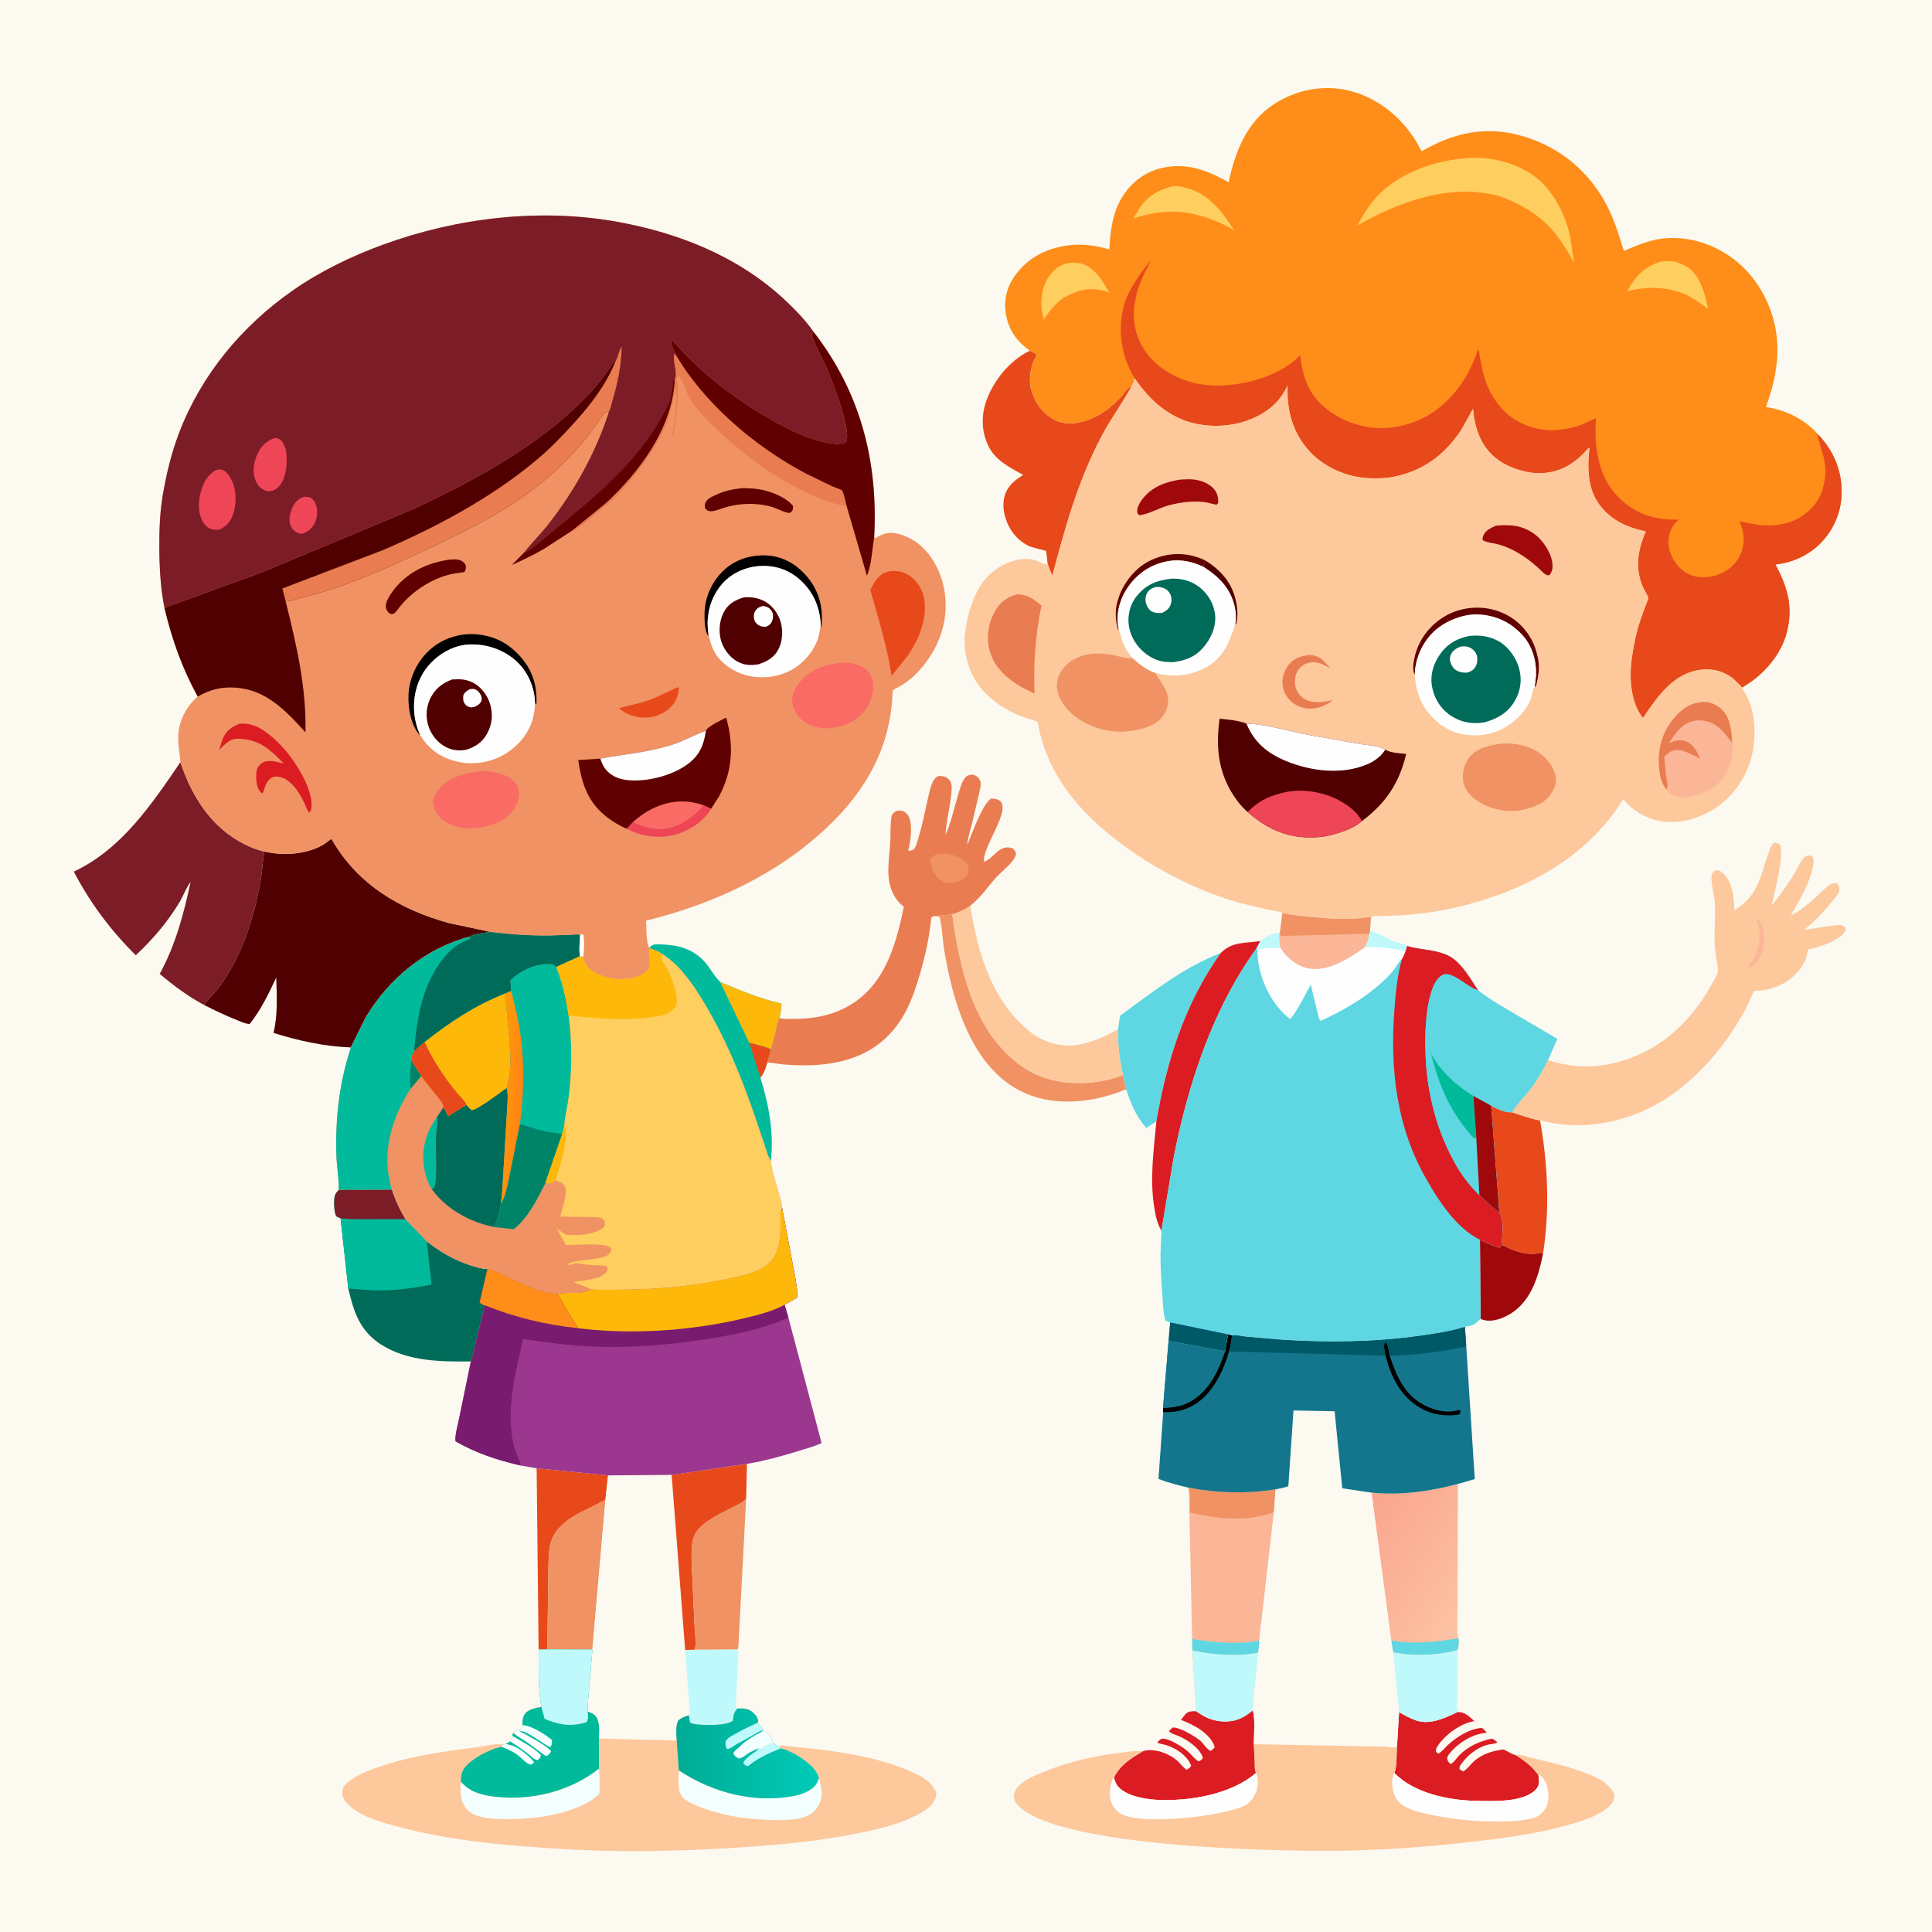 <svg version="1.1" xmlns="http://www.w3.org/2000/svg" style="display: block;" viewBox="0 0 2048 2048" width="1024" height="1024">
<defs>
	<linearGradient id="Gradient1" gradientUnits="userSpaceOnUse" x1="1439.66" y1="1607.89" x2="1568.83" y2="1696.23">
		<stop class="stop0" offset="0" stop-opacity="1" stop-color="rgb(250,165,142)"/>
		<stop class="stop1" offset="1" stop-opacity="1" stop-color="rgb(253,194,164)"/>
	</linearGradient>
	<linearGradient id="Gradient2" gradientUnits="userSpaceOnUse" x1="718.567" y1="1859.8" x2="864.465" y2="1856.71">
		<stop class="stop0" offset="0" stop-opacity="1" stop-color="rgb(0,172,149)"/>
		<stop class="stop1" offset="1" stop-opacity="1" stop-color="rgb(0,202,183)"/>
	</linearGradient>
	<linearGradient id="Gradient3" gradientUnits="userSpaceOnUse" x1="530.611" y1="1156.1" x2="551.909" y2="1157.44">
		<stop class="stop0" offset="0" stop-opacity="1" stop-color="rgb(254,156,6)"/>
		<stop class="stop1" offset="1" stop-opacity="1" stop-color="rgb(255,132,21)"/>
	</linearGradient>
</defs>
<path transform="translate(0,0)" fill="rgb(251,249,240)" d="M -0 -0 L 2048 0 L 2048 2048 L -0 2048 L -0 -0 z"/>
<path transform="translate(0,0)" fill="rgb(160,9,11)" d="M 1568.81 1314.18 C 1575.68 1317.35 1582.41 1320.61 1589.73 1322.59 L 1590.99 1321.45 C 1592.5 1320.1 1591.85 1320.55 1593.05 1319.8 C 1604.75 1326.35 1619.98 1331.64 1633.48 1327.92 L 1635.71 1328.73 C 1631.15 1351.95 1623.64 1377.82 1602.67 1391.66 C 1594.47 1397.07 1582.97 1401.77 1573 1399.32 C 1571.64 1398.99 1570.66 1398.54 1569.46 1397.92 L 1568.81 1314.18 z"/>
<path transform="translate(0,0)" fill="rgb(231,73,27)" d="M 568.864 1556.5 L 644.598 1563.96 L 641.81 1589.76 L 640.828 1590.33 C 620.649 1601.91 590.621 1610.34 583.624 1636.05 C 581.908 1642.35 581.788 1649.39 581.443 1655.9 L 580.869 1696.58 L 580.185 1748.43 L 570.941 1748.74 L 568.864 1556.5 z"/>
<path transform="translate(0,0)" fill="rgb(240,146,99)" d="M 989.873 971.188 C 996.114 970.104 1002.93 970.321 1009.43 969.19 C 1017.6 1026.67 1031.02 1090.89 1080.21 1128.17 C 1103.8 1146.05 1133.73 1150.83 1162.63 1146.8 C 1172.39 1145.44 1181.23 1143.12 1190.4 1139.52 L 1193.77 1154.68 C 1168.76 1164.94 1141.57 1170.22 1114.54 1166.57 C 1036.53 1156.03 1010.93 1070.2 1000.39 1004.01 C 999.503 998.433 997.902 974.704 995.5 971.556 L 989.873 971.188 z"/>
<path transform="translate(0,0)" fill="rgb(231,73,27)" d="M 1580.66 1172.1 C 1587.8 1175.57 1594.6 1179.4 1602.77 1179.03 C 1612.63 1182.3 1622.33 1185.8 1632.55 1187.77 C 1640.75 1233.79 1642.98 1282.41 1635.71 1328.73 L 1633.48 1327.92 C 1619.98 1331.64 1604.75 1326.35 1593.05 1319.8 C 1591.35 1317.26 1592.38 1312.64 1592.52 1309.69 C 1592.89 1301.89 1593.63 1292.07 1589.3 1285.25 L 1580.66 1172.1 z"/>
<path transform="translate(0,0)" fill="rgb(240,146,99)" d="M 580.185 1748.43 L 580.869 1696.58 L 581.443 1655.9 C 581.788 1649.39 581.908 1642.35 583.624 1636.05 C 590.621 1610.34 620.649 1601.91 640.828 1590.33 L 641.81 1589.76 L 627.948 1748.64 L 580.185 1748.43 z"/>
<path transform="translate(0,0)" fill="rgb(0,186,155)" d="M 688.171 1004.65 C 691.346 1001.56 692.952 1000.94 697.394 1001.02 C 716.662 1001.37 732.756 1004.47 746.402 1018.93 C 752.627 1025.53 757.109 1034.95 763.431 1040.95 C 785.231 1050.05 805.082 1058.68 828.341 1063.82 C 827.946 1069.04 827.596 1074.09 826.319 1079.18 C 823.716 1083.79 823.442 1088.39 822.256 1093.4 L 817.314 1112.22 L 813.379 1126.06 C 811.785 1132.06 809.925 1137.43 806.052 1142.39 C 814.824 1170.29 820.759 1201.52 817.011 1230.77 C 813.6 1225.45 811.845 1218.2 809.852 1212.22 L 799.027 1180.18 C 784.717 1139.16 768.413 1099.64 745.892 1062.35 C 734.376 1043.29 720.716 1023.02 701.489 1011.02 C 697.364 1008.43 693.33 1006.84 688.688 1005.4 L 688.171 1004.65 z"/>
<path transform="translate(0,0)" fill="rgb(231,73,27)" d="M 794.124 1105.13 C 801.743 1107.5 810.175 1108.71 817.314 1112.22 L 813.379 1126.06 C 811.785 1132.06 809.925 1137.43 806.052 1142.39 L 794.124 1105.13 z"/>
<path transform="translate(0,0)" fill="rgb(254,184,9)" d="M 763.431 1040.95 C 785.231 1050.05 805.082 1058.68 828.341 1063.82 C 827.946 1069.04 827.596 1074.09 826.319 1079.18 C 823.716 1083.79 823.442 1088.39 822.256 1093.4 L 817.314 1112.22 C 810.175 1108.71 801.743 1107.5 794.124 1105.13 L 763.431 1040.95 z"/>
<path transform="translate(0,0)" fill="rgb(94,215,226)" d="M 1293.85 1010.4 C 1255.86 1064.18 1236.9 1124.23 1225.81 1188.69 L 1215.06 1195.75 C 1204.17 1183.18 1198.91 1170.31 1193.77 1154.68 L 1190.4 1139.52 C 1186.57 1123.06 1184.82 1107.62 1185.25 1090.76 L 1187.28 1076.75 C 1220.91 1052.28 1254.59 1025.25 1293.85 1010.4 z"/>
<path transform="translate(0,0)" fill="rgb(219,28,35)" d="M 1336.13 997.478 L 1332.26 1004.97 C 1285.57 1068.88 1259.19 1150.04 1244.11 1227.18 L 1231.16 1304.62 C 1226.46 1296.7 1224.81 1287.91 1223.41 1278.94 C 1218.73 1248.91 1223.05 1218.69 1225.81 1188.69 C 1236.9 1124.23 1255.86 1064.18 1293.85 1010.4 C 1306.53 997.612 1319.84 1000.22 1336.13 997.478 z"/>
<path transform="translate(0,0)" fill="rgb(219,28,35)" d="M 1328.1 1812.99 C 1330.73 1823.32 1329.08 1838.1 1329.13 1848.96 L 1330.15 1868.75 C 1330.25 1872.25 1329.81 1876.14 1331.54 1879.29 C 1304.68 1902.6 1259.54 1909.87 1225 1907.83 C 1212.78 1907.11 1194.2 1903.65 1185.52 1894.25 C 1182.96 1891.48 1181.77 1887.75 1180.79 1884.19 C 1187.99 1870.43 1198.35 1864.3 1211.3 1856.46 L 1212.54 1856.08 C 1224.07 1853 1239.57 1858.84 1248.24 1866.73 C 1251.51 1869.71 1254.15 1873.76 1258 1875.98 C 1260.04 1874.86 1261.16 1873.77 1262.66 1872 C 1262.09 1870.43 1261.56 1868.92 1260.67 1867.5 C 1254.49 1857.63 1242.63 1850.96 1231.42 1848.7 C 1229.33 1848.28 1228.44 1848.28 1226.7 1847 C 1228 1845.83 1229.8 1843.6 1231.5 1843.21 C 1237.88 1841.76 1253.54 1851.8 1258.41 1855.89 C 1262.62 1859.42 1265.84 1864.19 1270.5 1867.13 C 1272.89 1866.31 1273.62 1865.51 1275.12 1863.5 C 1272.41 1853.56 1259.16 1844.64 1250.27 1840.65 C 1247.21 1839.27 1240.86 1837.64 1239.04 1835 L 1243.07 1831.23 C 1250.12 1830.62 1267.16 1840.77 1272.32 1845.26 C 1275.9 1848.37 1279.23 1854.6 1283.5 1856.06 L 1287.5 1852.57 C 1287.49 1851.74 1287.54 1851.35 1287.19 1850.5 C 1281.31 1836.18 1265.21 1828.47 1251.88 1823.1 L 1256.86 1816.84 C 1260.48 1813.56 1263.38 1814.09 1267.96 1813.96 L 1272.09 1816.69 C 1282.44 1823.75 1295.55 1826.45 1307.82 1823.88 C 1315.85 1822.2 1321.85 1818.03 1328.1 1812.99 z"/>
<path transform="translate(0,0)" fill="rgb(252,200,156)" d="M 1028.49 960.082 C 1036.23 1009.94 1051.95 1063.69 1094.18 1095.46 C 1107.44 1105.43 1126.26 1110.25 1142.69 1107.56 C 1157.18 1105.19 1172.75 1098.49 1185.25 1090.76 C 1184.82 1107.62 1186.57 1123.06 1190.4 1139.52 C 1181.23 1143.12 1172.39 1145.44 1162.63 1146.8 C 1133.73 1150.83 1103.8 1146.05 1080.21 1128.17 C 1031.02 1090.89 1017.6 1026.67 1009.43 969.19 C 1016.28 967.113 1022.57 964.108 1028.49 960.082 z"/>
<path transform="translate(0,0)" fill="rgb(219,28,35)" d="M 1544.9 1814.87 C 1552.82 1814.53 1557.36 1819.53 1562.86 1824.45 L 1561.53 1824.69 C 1547.45 1827.41 1531.56 1839.14 1523.78 1851.14 C 1522.24 1853.51 1522.3 1854.03 1522.25 1856.87 L 1524.5 1858.96 C 1528.22 1857.36 1531.24 1853.11 1534.2 1850.32 C 1543.49 1841.6 1557.94 1832.2 1571 1831.71 C 1572.63 1833.19 1575.23 1834.82 1575.82 1836.93 L 1574.94 1836.95 C 1560.96 1837.94 1545.4 1847.87 1536.71 1858.66 C 1535.31 1860.39 1534.47 1861.79 1533.94 1864 C 1534.59 1867.05 1535.46 1867.71 1537.5 1869.99 C 1541.24 1868.45 1543.97 1863.72 1546.8 1860.79 C 1555.89 1851.39 1568.85 1845.49 1581.5 1843.03 C 1583.94 1844.18 1585.34 1844.94 1587.18 1847 C 1584.93 1848.83 1580.42 1848.63 1577.5 1849.36 C 1565.08 1852.51 1553.99 1861.8 1547.3 1872.5 L 1547.16 1875.5 L 1551 1877.84 C 1554.71 1875.75 1557.52 1871.94 1560.5 1868.93 C 1569.7 1859.66 1580.92 1856.21 1593.5 1854.53 C 1597.75 1855.96 1602.84 1859.86 1606.92 1860.54 C 1614.9 1865.81 1621.85 1870.47 1627.92 1878 L 1630.55 1881.24 L 1630.74 1881.27 L 1631.53 1888.18 C 1631.62 1892.13 1629.88 1895.4 1627.02 1898.04 C 1613.22 1910.81 1582 1909.4 1564.09 1909 C 1535.43 1908.37 1498.59 1900.83 1478.12 1879.46 C 1480.98 1872.4 1480.29 1859.21 1480.88 1851.27 L 1483.13 1814.9 C 1488.51 1818.06 1493.64 1820.86 1499.5 1823.07 L 1501.04 1823.66 C 1515.4 1828.79 1531.75 1821.2 1544.53 1815.06 L 1544.9 1814.87 z"/>
<path transform="translate(0,0)" fill="rgb(231,73,27)" d="M 1091.74 371.753 C 1094.25 373.038 1096.84 374.229 1099.15 375.858 C 1096.27 381.301 1094.04 385.94 1092.9 392 L 1092.62 393.391 C 1091.34 400.295 1091.46 408.34 1093.71 415.009 L 1094.14 416.323 C 1098.39 428.874 1107.06 439.985 1119.21 445.622 C 1130.84 451.013 1144.44 448.735 1155.95 444.125 C 1162.91 441.335 1169.71 437.342 1175.48 432.575 C 1179.24 429.468 1183.13 426.225 1186.5 422.705 C 1189.56 419.515 1195.69 410.101 1199.64 409.311 C 1189.83 427.285 1177.58 443.801 1167.96 462 C 1142.81 509.535 1129.23 558.573 1115.61 610.201 C 1113.57 606.183 1112.09 602.293 1110.65 598.017 C 1109.94 595.358 1109.69 585.425 1108.69 583.89 C 1108.66 583.844 1093.84 580.315 1090.63 578.794 C 1082.92 575.139 1076.52 569.224 1071.86 562.086 C 1065.41 552.18 1061.72 538.255 1064.75 526.524 C 1067.61 515.468 1075.3 509.094 1084.61 503.495 C 1069.94 495.176 1054.72 487.961 1047.26 471.821 C 1040.34 456.88 1040.08 440.071 1045.63 424.656 C 1053.46 402.916 1070.8 381.652 1091.74 371.753 z"/>
<path transform="translate(0,0)" fill="url(#Gradient1)" d="M 1453.8 1582.25 C 1484.7 1585.38 1515.6 1581 1545.46 1573.08 L 1545.08 1678.87 L 1544.92 1715.75 C 1544.91 1722.47 1544.25 1730.1 1546.14 1736.6 C 1546.67 1741.19 1546.32 1744.52 1545.12 1748.97 L 1544.75 1794.78 C 1544.71 1800.88 1543.65 1809.03 1544.9 1814.87 L 1544.53 1815.06 C 1531.75 1821.2 1515.4 1828.79 1501.04 1823.66 L 1499.5 1823.07 C 1493.64 1820.86 1488.51 1818.06 1483.13 1814.9 L 1476.86 1751.79 L 1474.75 1738.96 L 1453.8 1582.25 z"/>
<path transform="translate(0,0)" fill="rgb(94,215,226)" d="M 1474.75 1738.96 C 1498.48 1743.5 1522.59 1740.49 1546.14 1736.6 C 1546.67 1741.19 1546.32 1744.52 1545.12 1748.97 C 1529 1753.77 1511.27 1754.95 1494.5 1753.92 C 1488.59 1753.55 1482.8 1752.19 1476.86 1751.79 L 1474.75 1738.96 z"/>
<path transform="translate(0,0)" fill="rgb(191,249,251)" d="M 1476.86 1751.79 C 1482.8 1752.19 1488.59 1753.55 1494.5 1753.92 C 1511.27 1754.95 1529 1753.77 1545.12 1748.97 L 1544.75 1794.78 C 1544.71 1800.88 1543.65 1809.03 1544.9 1814.87 L 1544.53 1815.06 C 1531.75 1821.2 1515.4 1828.79 1501.04 1823.66 L 1499.5 1823.07 C 1493.64 1820.86 1488.51 1818.06 1483.13 1814.9 L 1476.86 1751.79 z"/>
<path transform="translate(0,0)" fill="rgb(251,182,151)" d="M 1259.77 1576.96 C 1290.88 1582.84 1320.81 1583.64 1352.16 1578.79 L 1350.38 1603.25 L 1340.75 1687.71 L 1337.13 1719.33 C 1336.38 1725.9 1335.08 1732.36 1335.1 1738.99 C 1334.84 1743.41 1334.51 1747.56 1333.55 1751.9 L 1329.97 1789.08 C 1329.22 1796.95 1327.71 1805.09 1328.1 1812.99 C 1321.85 1818.03 1315.85 1822.2 1307.82 1823.88 C 1295.55 1826.45 1282.44 1823.75 1272.09 1816.69 L 1267.96 1813.96 L 1264.04 1749.73 L 1263.7 1737.42 L 1260.26 1578.62 L 1259.77 1576.96 z"/>
<path transform="translate(0,0)" fill="rgb(94,215,226)" d="M 1263.7 1737.42 C 1287.19 1741.09 1311.53 1743.63 1335.1 1738.99 C 1334.84 1743.41 1334.51 1747.56 1333.55 1751.9 C 1311.02 1756.34 1286.38 1754.06 1264.04 1749.73 L 1263.7 1737.42 z"/>
<path transform="translate(0,0)" fill="rgb(240,146,99)" d="M 1259.77 1576.96 C 1290.88 1582.84 1320.81 1583.64 1352.16 1578.79 L 1350.38 1603.25 C 1320.11 1613.42 1291.94 1610.3 1261.25 1603.35 C 1261.28 1596.23 1262.28 1587.33 1260.71 1580.44 L 1260.26 1578.62 L 1259.77 1576.96 z"/>
<path transform="translate(0,0)" fill="rgb(191,249,251)" d="M 1264.04 1749.73 C 1286.38 1754.06 1311.02 1756.34 1333.55 1751.9 L 1329.97 1789.08 C 1329.22 1796.95 1327.71 1805.09 1328.1 1812.99 C 1321.85 1818.03 1315.85 1822.2 1307.82 1823.88 C 1295.55 1826.45 1282.44 1823.75 1272.09 1816.69 L 1267.96 1813.96 L 1264.04 1749.73 z"/>
<path transform="translate(0,0)" fill="rgb(0,107,89)" d="M 359.054 1261.65 C 365.693 1260.59 372.993 1261.17 379.718 1261.14 L 415.414 1261.02 C 418.841 1272.06 423.704 1282.37 429.7 1292.26 L 452.356 1315.91 C 466.941 1327.08 481.036 1335.54 498.657 1341.25 C 504.281 1343.08 510.808 1345.11 516.723 1345.26 L 508.5 1380.62 C 510.25 1382.48 511.603 1382.94 514.016 1383.7 L 504.696 1421.65 C 503.014 1428.77 501.767 1436.35 499.154 1443.18 C 467.033 1443.54 432.245 1443.23 404.099 1425.35 C 381.507 1411 374.962 1390.71 369.201 1365.9 L 361.014 1291.36 L 356.838 1289.5 C 354.145 1285.63 354.249 1276.87 354.393 1272.15 C 354.539 1267.35 355.659 1264.88 359.054 1261.65 z"/>
<path transform="translate(0,0)" fill="rgb(0,186,155)" d="M 359.054 1261.65 C 365.693 1260.59 372.993 1261.17 379.718 1261.14 L 415.414 1261.02 C 418.841 1272.06 423.704 1282.37 429.7 1292.26 L 452.356 1315.91 L 457.439 1361.69 C 440.07 1365.12 422.235 1367.64 404.5 1367.9 C 392.777 1368.07 380.909 1366.6 369.201 1365.9 L 361.014 1291.36 L 356.838 1289.5 C 354.145 1285.63 354.249 1276.87 354.393 1272.15 C 354.539 1267.35 355.659 1264.88 359.054 1261.65 z"/>
<path transform="translate(0,0)" fill="rgb(124,28,38)" d="M 359.054 1261.65 C 365.693 1260.59 372.993 1261.17 379.718 1261.14 L 415.414 1261.02 C 418.841 1272.06 423.704 1282.37 429.7 1292.26 L 390.594 1292.38 C 380.839 1292.36 370.691 1292.69 361.014 1291.36 L 356.838 1289.5 C 354.145 1285.63 354.249 1276.87 354.393 1272.15 C 354.539 1267.35 355.659 1264.88 359.054 1261.65 z"/>
<path transform="translate(0,0)" fill="rgb(233,124,81)" d="M 826.319 1079.18 L 827.693 1079.49 C 832.37 1080.44 838.059 1080.03 842.874 1080.03 C 864.744 1080.01 886.048 1075.41 904.479 1063.32 C 939.257 1040.49 950.061 999.637 958.141 961.323 C 955.94 959.418 953.652 957.455 951.82 955.179 C 936.974 936.746 942.469 914.879 943.678 893.341 C 944.169 884.582 943.561 874.562 944.994 866 C 945.393 863.615 946.463 862.02 948.478 860.679 C 950.641 859.24 954.119 858.844 956.594 859.617 C 959.444 860.506 961.868 862.852 963.262 865.439 C 967.42 873.158 965.508 891.384 963.16 899.746 L 962.788 901 L 964 902.173 L 968.5 900.623 C 971.582 896.63 972.671 891.068 974.126 886.29 C 977.898 873.899 980.246 861.164 983.153 848.555 C 984.658 842.023 985.942 834.893 988.793 828.809 C 990.261 825.678 992.051 823.712 995.326 822.5 C 999.711 822.645 1003.63 823.268 1006.5 826.989 C 1008 828.94 1008.87 831.53 1008.84 834 C 1008.64 850.974 1003.01 868.121 1002.31 885.218 C 1008.02 872.239 1011.35 856.768 1015.49 843.158 C 1017.3 837.176 1019.19 828.61 1023.46 824.008 C 1025.78 821.504 1028.34 821.279 1031.5 821.056 C 1033.25 821.761 1035.01 822.358 1036.36 823.736 C 1037.66 825.051 1039.22 827.392 1039.48 829.202 C 1040.06 833.308 1038.14 839.377 1037.31 843.434 L 1030.37 873.014 C 1028.4 880.62 1025.88 887.897 1025.37 895.799 C 1030.1 884.211 1040.96 853.241 1050.5 846.555 C 1053.23 846.68 1056.02 846.672 1058.5 847.979 C 1074.55 856.422 1040.07 898.908 1043.22 913.5 C 1049.66 911.566 1055.05 903.275 1061.34 900.07 C 1065.67 897.861 1068.92 897.808 1073.5 899.287 C 1075.84 901.714 1076.44 902.081 1077.12 905.5 C 1074.79 914.433 1061.67 923.58 1055.45 930.626 C 1046.37 940.908 1039.56 951.491 1028.49 960.082 C 1022.57 964.108 1016.28 967.113 1009.43 969.19 C 1002.93 970.321 996.114 970.104 989.873 971.188 L 987.182 972.5 C 985.515 991.983 981.103 1011.91 975.696 1030.68 C 967.604 1058.76 958.133 1084.36 935.062 1103.78 C 905.791 1128.42 865.737 1131.52 829.075 1128.22 L 813.379 1126.06 L 817.314 1112.22 L 822.256 1093.4 C 823.442 1088.39 823.716 1083.79 826.319 1079.18 z"/>
<path transform="translate(0,0)" fill="rgb(240,146,99)" d="M 994.005 905.109 C 998.339 904.958 1002.56 904.719 1006.83 905.643 L 1008 905.914 C 1014.55 907.374 1020.49 909.704 1024.63 915.264 C 1026.42 917.666 1027.13 920.857 1026.57 923.806 C 1025.6 928.934 1021.55 931.51 1017.51 934.239 C 1013.76 935.586 1010.34 936.214 1006.32 936.03 C 1001.45 935.807 996.782 933.445 993.522 929.831 C 988.834 924.633 985.651 916.972 986.186 910 C 988.379 907.43 991.002 906.451 994.005 905.109 z"/>
<path transform="translate(0,0)" fill="rgb(124,28,38)" d="M 191.266 807.899 C 203.356 844.449 223.868 877.057 259.333 894.955 C 265.861 898.25 273.164 901.193 280.346 902.653 L 280.107 903.816 C 278.22 913.306 278.119 923.028 276.431 932.559 C 270.585 965.58 260.478 1000.91 243.173 1029.84 C 238.712 1037.3 233.828 1044.73 228.258 1051.42 C 224.545 1055.88 219.139 1060.36 216.374 1065.32 C 199.689 1056.5 183.672 1044.54 169.289 1032.4 C 186.335 1001.18 194.614 969.184 202.081 934.714 C 197.242 941.295 194.291 949.792 190.015 956.835 C 177.233 977.893 161.879 995.862 143.933 1012.61 C 117.317 986.229 95.547 957.216 78.248 923.956 C 129.056 900.1 160.748 852.577 191.266 807.899 z"/>
<path transform="translate(0,0)" fill="rgb(252,200,156)" d="M 1640.92 1123.49 L 1642.15 1123.96 C 1649.83 1126.82 1657.55 1128.22 1665.65 1129.39 C 1700.61 1134.41 1738.79 1121.71 1766.53 1100.63 C 1786.51 1085.45 1803.91 1063.36 1815.69 1041.32 C 1817.39 1038.15 1820.51 1033.36 1821.12 1029.86 C 1821.52 1027.58 1820.65 1024.24 1820.32 1021.96 C 1819.44 1015.85 1818.31 1009.83 1817.85 1003.66 C 1816.71 988.32 1818.56 973.06 1817.87 957.746 C 1817.45 948.334 1813.62 937.55 1814.28 928.535 C 1814.48 925.741 1815.68 925.006 1817.5 923.043 C 1820.12 922.581 1822.3 922.343 1824.5 924.062 C 1835.12 932.364 1837.22 945.406 1838.17 958.096 L 1838.64 965.107 C 1845.72 960.302 1851.69 955.493 1856.78 948.485 C 1867.36 933.916 1870.11 915.212 1876.72 898.864 C 1877.7 896.449 1879.54 892.617 1882.67 893.294 C 1884.45 893.679 1885.36 894.427 1886.77 895.5 C 1891.7 906.242 1880.72 947.276 1877.95 959.82 C 1886.71 949.459 1894.37 938.456 1901.62 927.006 C 1904.37 922.664 1909.52 910.888 1913.34 908.344 C 1914.31 907.704 1915.45 907.388 1916.5 906.91 L 1920.78 907.256 C 1922.79 910.17 1922.55 914.242 1921.91 917.683 C 1918.27 937.171 1907.89 953.561 1898.26 970.509 C 1909.43 964.83 1918.07 957.361 1927.23 948.896 C 1931.3 945.136 1936.03 939.774 1940.97 937.205 C 1943.49 935.895 1944.52 936.113 1947.19 936.5 C 1948.92 938.573 1949.95 939.6 1949.97 942.5 C 1949.99 946.652 1945.77 951.1 1943.25 954.177 C 1934.18 965.248 1924.6 976.079 1913.26 984.877 L 1913.26 985.5 C 1919.65 985.111 1949.46 979.076 1953 980.931 C 1954.18 981.55 1955.04 982.644 1956.06 983.5 C 1956.48 985.55 1956.6 985.956 1955.4 987.839 C 1950.37 995.749 1934.41 1001.78 1925.62 1004.31 C 1924.14 1004.73 1917.56 1005.97 1916.73 1006.74 C 1916.17 1007.26 1914.74 1015.01 1914.16 1016.45 C 1907.07 1034.15 1889.62 1045.91 1871.36 1049.36 C 1867.41 1050.11 1863.45 1050.21 1859.44 1050.27 C 1855.51 1058.54 1851.95 1067.14 1847.42 1075.1 C 1821.75 1120.24 1780.98 1164.32 1730.98 1182.04 C 1697.85 1193.78 1666.88 1196.1 1632.55 1187.77 C 1622.33 1185.8 1612.63 1182.3 1602.77 1179.03 C 1607.37 1170.77 1614.92 1163.68 1620.8 1156.28 C 1628.83 1146.16 1635.15 1135.01 1640.92 1123.49 z"/>
<path transform="translate(0,0)" fill="rgb(251,182,151)" d="M 1861.03 973.5 C 1861.96 973.938 1862.7 974.212 1863.5 974.951 C 1868.75 979.79 1869.97 990.331 1869.81 997 C 1869.54 1008.9 1865.95 1016.08 1857.5 1024.09 C 1855.58 1025.02 1855.45 1025.09 1853.35 1024.74 L 1855.5 1021.79 C 1856.94 1019.81 1858.38 1017.87 1859.43 1015.64 C 1864.35 1005.29 1867.62 989.601 1863.27 978.676 L 1862.68 977.301 L 1861.03 973.5 z"/>
<path transform="translate(0,0)" fill="rgb(80,0,0)" d="M 280.346 902.653 C 300.571 907.349 326.007 905.844 343.995 894.5 C 346.588 892.865 348.713 890.701 351.401 889.217 C 378.491 937.053 423.404 963.878 475.324 978.305 L 520.288 987.933 C 516.2 988.632 501.542 989.959 498.866 992.742 C 451.658 1004.76 412.518 1037.08 387.714 1078.47 L 371.936 1110.35 C 343.906 1109.28 316.556 1103.27 289.875 1094.93 C 294.482 1077.1 293.527 1054.68 292.788 1036.31 C 284.594 1053.77 276.718 1070.27 264.656 1085.5 C 259.748 1085.3 254.064 1082.47 249.512 1080.65 C 238.131 1076.09 227.29 1070.87 216.374 1065.32 C 219.139 1060.36 224.545 1055.88 228.258 1051.42 C 233.828 1044.73 238.712 1037.3 243.173 1029.84 C 260.478 1000.91 270.585 965.58 276.431 932.559 C 278.119 923.028 278.22 913.306 280.107 903.816 L 280.346 902.653 z"/>
<path transform="translate(0,0)" fill="rgb(251,249,240)" d="M 1352.16 1578.79 C 1356.74 1577.87 1361.38 1577.15 1365.7 1575.34 L 1371.13 1495.16 L 1414.75 1496.02 L 1422.84 1577.63 L 1453.8 1582.25 L 1474.75 1738.96 L 1476.86 1751.79 L 1483.13 1814.9 L 1480.88 1851.27 C 1478.28 1853.34 1472.13 1851.77 1468.73 1851.55 L 1329.13 1848.96 C 1329.08 1838.1 1330.73 1823.32 1328.1 1812.99 C 1327.71 1805.09 1329.22 1796.95 1329.97 1789.08 L 1333.55 1751.9 C 1334.51 1747.56 1334.84 1743.41 1335.1 1738.99 C 1335.08 1732.36 1336.38 1725.9 1337.13 1719.33 L 1340.75 1687.71 L 1350.38 1603.25 L 1352.16 1578.79 z"/>
<path transform="translate(0,0)" fill="rgb(251,249,240)" d="M 711.97 1563.47 L 791.796 1551.77 L 790.955 1588.48 L 784.543 1710.68 L 783.112 1737.57 C 782.937 1740.75 783.284 1745.61 781.874 1748.38 C 783.616 1753.22 782.164 1760.72 781.925 1766 L 780.5 1800.6 C 780.427 1802.23 779.585 1808.29 780.062 1809.47 C 780.37 1810.23 781.3 1810.56 781.919 1811.1 L 780.625 1812.42 C 777.938 1815.36 776.998 1820.12 776.942 1824 C 770.132 1829.51 748.526 1828.83 739.747 1828 C 737.065 1827.74 734.508 1827.29 731.937 1826.5 C 730.797 1824.56 730.884 1822.96 730.673 1820.8 C 730.527 1819.3 730.619 1819.86 729.863 1818.32 C 725.725 1819.81 722.097 1820.89 718.828 1823.97 C 715.948 1830.21 716.904 1838.24 717.348 1845.01 L 634.851 1842.91 C 635.001 1836.27 635.832 1829.06 633.438 1822.72 C 631.433 1817.42 627.876 1816.35 623.019 1814.31 C 622.77 1806.42 623.899 1798.16 624.442 1790.28 L 627.948 1748.64 L 641.81 1589.76 L 644.598 1563.96 L 711.97 1563.47 z"/>
<path transform="translate(0,0)" fill="rgb(191,249,251)" d="M 736.107 1748.75 L 781.874 1748.38 C 783.616 1753.22 782.164 1760.72 781.925 1766 L 780.5 1800.6 C 780.427 1802.23 779.585 1808.29 780.062 1809.47 C 780.37 1810.23 781.3 1810.56 781.919 1811.1 L 780.625 1812.42 C 777.938 1815.36 776.998 1820.12 776.942 1824 C 770.132 1829.51 748.526 1828.83 739.747 1828 C 737.065 1827.74 734.508 1827.29 731.937 1826.5 C 730.797 1824.56 730.884 1822.96 730.673 1820.8 C 730.527 1819.3 730.619 1819.86 729.863 1818.32 C 732.441 1814.49 730.309 1802.88 729.927 1797.94 L 726.284 1749.06 L 736.107 1748.75 z"/>
<path transform="translate(0,0)" fill="rgb(231,73,27)" d="M 711.97 1563.47 L 791.796 1551.77 L 790.955 1588.48 L 790.311 1589.47 C 787.482 1592.92 780.592 1595.68 776.62 1597.81 C 763.303 1604.97 739.99 1614.72 735.216 1630 C 732.418 1638.96 733.08 1650.65 733.318 1659.92 L 736.448 1726.71 C 736.705 1731.65 738.652 1745.3 736.107 1748.75 L 726.284 1749.06 L 711.97 1563.47 z"/>
<path transform="translate(0,0)" fill="rgb(240,146,99)" d="M 736.107 1748.75 C 738.652 1745.3 736.705 1731.65 736.448 1726.71 L 733.318 1659.92 C 733.08 1650.65 732.418 1638.96 735.216 1630 C 739.99 1614.72 763.303 1604.97 776.62 1597.81 C 780.592 1595.68 787.482 1592.92 790.311 1589.47 L 790.955 1588.48 L 784.543 1710.68 L 783.112 1737.57 C 782.937 1740.75 783.284 1745.61 781.874 1748.38 L 736.107 1748.75 z"/>
<path transform="translate(0,0)" fill="rgb(252,200,156)" d="M 1329.13 1848.96 L 1468.73 1851.55 C 1472.13 1851.77 1478.28 1853.34 1480.88 1851.27 C 1480.29 1859.21 1480.98 1872.4 1478.12 1879.46 C 1498.59 1900.83 1535.43 1908.37 1564.09 1909 C 1582 1909.4 1613.22 1910.81 1627.02 1898.04 C 1629.88 1895.4 1631.62 1892.13 1631.53 1888.18 L 1630.74 1881.27 L 1630.55 1881.24 L 1627.92 1878 C 1621.85 1870.47 1614.9 1865.81 1606.92 1860.54 L 1609.2 1860.12 C 1613.62 1859.97 1619.34 1862.43 1623.72 1863.45 C 1642.2 1867.75 1660.24 1871.93 1678.09 1878.5 C 1686.2 1881.48 1695.78 1885.2 1702.37 1890.85 C 1705.43 1893.47 1710.82 1898.4 1711.04 1902.56 C 1711.31 1907.54 1710.16 1910.22 1706.72 1913.78 C 1695.53 1925.34 1674.51 1931.22 1659.28 1935.39 C 1626.22 1944.43 1592.3 1948.72 1558.32 1952.59 C 1512.22 1957.84 1465.4 1961.3 1419 1961.88 C 1352.34 1962.71 1121.76 1958.23 1079.23 1913.83 C 1076 1910.45 1074.72 1907.74 1074.9 1903.14 C 1075.14 1897.5 1079.39 1893.47 1083.5 1890.06 C 1089.49 1885.07 1098.47 1881.55 1105.64 1878.6 C 1132.13 1867.7 1161.23 1860.98 1189.67 1857.74 C 1196.46 1856.97 1203.52 1855.56 1210.36 1856.33 L 1211.3 1856.46 C 1198.35 1864.3 1187.99 1870.43 1180.79 1884.19 C 1181.77 1887.75 1182.96 1891.48 1185.52 1894.25 C 1194.2 1903.65 1212.78 1907.11 1225 1907.83 C 1259.54 1909.87 1304.68 1902.6 1331.54 1879.29 C 1329.81 1876.14 1330.25 1872.25 1330.15 1868.75 L 1329.13 1848.96 z"/>
<path transform="translate(0,0)" fill="rgb(254,254,254)" d="M 1331.54 1879.29 C 1334.07 1884.23 1333.68 1893.06 1331.93 1898.24 C 1329.6 1905.11 1325.07 1911.4 1318.3 1914.46 C 1294.12 1925.39 1215.6 1934.27 1191.11 1924.06 C 1185.09 1921.55 1180.13 1916.68 1177.96 1910.5 C 1175.34 1903.04 1176.28 1893.2 1179.6 1886.08 C 1180.05 1885.1 1180.22 1884.95 1180.79 1884.19 C 1181.77 1887.75 1182.96 1891.48 1185.52 1894.25 C 1194.2 1903.65 1212.78 1907.11 1225 1907.83 C 1259.54 1909.87 1304.68 1902.6 1331.54 1879.29 z"/>
<path transform="translate(0,0)" fill="rgb(254,254,254)" d="M 1630.74 1881.27 L 1631.95 1881.62 C 1635.25 1883.29 1638.02 1888.2 1639.21 1891.55 C 1641.59 1898.28 1642.64 1908.34 1639.34 1914.9 C 1636.09 1921.34 1631.98 1925.3 1624.95 1927.23 C 1614.04 1930.24 1602.04 1930.66 1590.78 1930.83 C 1567.09 1931.17 1542.41 1928.93 1519.2 1924.25 C 1508.73 1922.14 1497.38 1919.8 1488.04 1914.39 C 1481.8 1910.77 1478.29 1904.67 1476.71 1897.76 C 1475.47 1892.36 1475.1 1884.31 1478.12 1879.46 C 1498.59 1900.83 1535.43 1908.37 1564.09 1909 C 1582 1909.4 1613.22 1910.81 1627.02 1898.04 C 1629.88 1895.4 1631.62 1892.13 1631.53 1888.18 L 1630.74 1881.27 z"/>
<path transform="translate(0,0)" fill="rgb(20,118,141)" d="M 1305.93 1415.42 C 1309.59 1414.65 1317.16 1416.47 1321.13 1416.88 L 1359.1 1420.14 C 1407.06 1423.16 1456.36 1422.67 1504 1416.02 C 1520.36 1413.73 1537.06 1411.33 1552.84 1406.37 L 1554.29 1427.27 L 1563.32 1567.85 L 1545.46 1573.08 C 1515.6 1581 1484.7 1585.38 1453.8 1582.25 L 1422.84 1577.63 L 1414.75 1496.02 L 1371.13 1495.16 L 1365.7 1575.34 C 1361.38 1577.15 1356.74 1577.87 1352.16 1578.79 C 1320.81 1583.64 1290.88 1582.84 1259.77 1576.96 C 1248.89 1574.45 1238.49 1571.78 1228.05 1567.75 L 1233.03 1496.93 L 1232.84 1492.52 L 1238.75 1421.36 L 1298.6 1432.38 L 1301.84 1414.48 L 1305.93 1415.42 z"/>
<path transform="translate(0,0)" fill="rgb(0,0,0)" d="M 1301.84 1414.48 L 1305.93 1415.42 C 1305.39 1421.06 1304.63 1427.3 1302.7 1432.65 C 1296.9 1453.65 1285.1 1477.93 1265.49 1489.38 C 1254.78 1495.63 1245.26 1497.26 1233.03 1496.93 L 1232.84 1492.52 C 1242.03 1492.04 1251.05 1491.03 1259.41 1486.89 C 1280.74 1476.33 1291.41 1453.79 1298.6 1432.38 L 1301.84 1414.48 z"/>
<path transform="translate(0,0)" fill="rgb(0,0,0)" d="M 1468.68 1437.07 C 1468 1432.81 1466.27 1427.05 1467.97 1423 L 1469.09 1422.66 C 1471.51 1426.18 1472.55 1433 1473.12 1437.27 C 1480.29 1457.98 1487.86 1477.33 1508.08 1488.63 C 1519 1494.74 1533.27 1498.53 1545.57 1494.87 C 1547.04 1494.43 1546.09 1494.44 1547.94 1495 L 1547.99 1498 L 1546 1499.7 C 1531.41 1501.5 1518.01 1499.75 1505.15 1492.19 C 1484.48 1480.05 1474.56 1459.41 1468.68 1437.07 z"/>
<path transform="translate(0,0)" fill="rgb(20,118,141)" d="M 1238.75 1421.36 L 1298.6 1432.38 C 1291.41 1453.79 1280.74 1476.33 1259.41 1486.89 C 1251.05 1491.03 1242.03 1492.04 1232.84 1492.52 L 1238.75 1421.36 z"/>
<path transform="translate(0,0)" fill="rgb(0,89,103)" d="M 1305.93 1415.42 C 1309.59 1414.65 1317.16 1416.47 1321.13 1416.88 L 1359.1 1420.14 C 1407.06 1423.16 1456.36 1422.67 1504 1416.02 C 1520.36 1413.73 1537.06 1411.33 1552.84 1406.37 L 1554.29 1427.27 C 1527.55 1433.13 1500.47 1436.29 1473.12 1437.27 C 1472.55 1433 1471.51 1426.18 1469.09 1422.66 L 1467.97 1423 C 1466.27 1427.05 1468 1432.81 1468.68 1437.07 L 1302.7 1432.65 C 1304.63 1427.3 1305.39 1421.06 1305.93 1415.42 z"/>
<path transform="translate(0,0)" fill="rgb(252,200,156)" d="M 580.185 1748.43 L 627.948 1748.64 L 624.442 1790.28 C 623.899 1798.16 622.77 1806.42 623.019 1814.31 C 627.876 1816.35 631.433 1817.42 633.438 1822.72 C 635.832 1829.06 635.001 1836.27 634.851 1842.91 L 717.348 1845.01 C 716.904 1838.24 715.948 1830.21 718.828 1823.97 C 722.097 1820.89 725.725 1819.81 729.863 1818.32 C 730.619 1819.86 730.527 1819.3 730.673 1820.8 C 730.884 1822.96 730.797 1824.56 731.937 1826.5 C 734.508 1827.29 737.065 1827.74 739.747 1828 C 748.526 1828.83 770.132 1829.51 776.942 1824 C 776.998 1820.12 777.938 1815.36 780.625 1812.42 L 781.919 1811.1 C 788.213 1810.85 793.188 1810.94 798.215 1815.36 C 801.118 1817.92 803.121 1820.54 803.808 1824.39 L 803.16 1826.21 C 805.074 1828.79 807.588 1831.13 809.042 1834 C 811.244 1835.44 813.169 1836.71 815 1838.62 C 816.095 1839.76 817.221 1840.34 817.546 1841.9 C 818.106 1844.59 818.506 1845.94 820.533 1847.96 C 822.116 1849.7 823.631 1850.69 825.606 1851.92 L 827.525 1850.13 L 867.094 1854.3 C 901.481 1858.47 940.341 1865.42 971.67 1880.75 C 981.214 1885.42 989.219 1891.14 992.726 1901.5 C 992.203 1906.8 989.258 1911.48 985.442 1915.13 C 980.406 1919.93 973.509 1923.37 967.249 1926.31 C 950.453 1934.2 932.29 1938.6 914.207 1942.38 C 866.525 1952.36 818.124 1956.47 769.555 1959.25 C 715.657 1962.34 661.718 1963.55 607.757 1960.62 C 544.742 1957.21 477.544 1952.12 416.691 1934.98 C 399.722 1930.2 379.066 1924.27 367.081 1910.7 C 363.508 1906.65 362.33 1903.01 363.037 1897.5 C 363.64 1892.79 368.94 1888.92 372.56 1886.4 C 382.262 1879.65 395.041 1875.1 406.248 1871.46 C 439 1860.8 473.638 1856.21 507.67 1851.81 C 513.165 1851.1 526.523 1847.85 531.537 1849.23 L 532.446 1849.62 L 536.306 1848.64 L 540.837 1845.93 C 542.404 1844.07 543.161 1842.88 543.915 1840.58 L 543.074 1839.35 L 544.127 1837.03 C 545.856 1834.84 547.331 1834.34 549.836 1833.31 L 552.5 1832.63 L 554.413 1828.86 L 553.694 1827.69 C 553.796 1824.44 554.138 1820.81 555.743 1817.91 C 559.112 1811.82 567.698 1810.66 573.835 1809.33 C 570.55 1789.6 571.094 1768.7 570.941 1748.74 L 580.185 1748.43 z"/>
<path transform="translate(0,0)" fill="rgb(243,254,254)" d="M 488.492 1888.57 C 498.267 1899.79 510.679 1902.94 525.021 1904.58 C 563.353 1908.98 604.658 1898.87 634.956 1874.71 C 635.416 1883.6 636.113 1892.5 635.275 1901.38 C 628.348 1908.63 620.232 1912.56 611.025 1916.26 C 589.211 1925.02 565.871 1927.8 542.516 1928.36 C 531.963 1928.62 521.332 1928.49 511 1926.14 L 509.314 1925.77 C 501.957 1924.11 495.848 1920.52 491.966 1913.86 C 487.635 1906.43 487.948 1896.88 488.492 1888.57 z"/>
<path transform="translate(0,0)" fill="rgb(243,254,254)" d="M 719.631 1876.61 C 755.351 1900.41 799.77 1912 842.463 1903.59 C 850.419 1902.02 860.635 1898.12 865.267 1891.18 C 866.259 1889.69 866.844 1888.03 867.521 1886.39 L 868.179 1884.87 C 869.502 1890.18 871.135 1895.79 871.091 1901.29 C 871.04 1907.8 867.811 1915.5 863.111 1920.05 C 851.74 1931.08 826.844 1929.46 812 1928.98 C 787.943 1928.21 761.178 1923.68 739 1914.2 C 733.36 1911.78 727.516 1909.52 723.365 1904.82 C 717.635 1898.33 719.361 1884.62 719.631 1876.61 z"/>
<path transform="translate(0,0)" fill="url(#Gradient2)" d="M 781.919 1811.1 C 788.213 1810.85 793.188 1810.94 798.215 1815.36 C 801.118 1817.92 803.121 1820.54 803.808 1824.39 L 803.16 1826.21 C 805.074 1828.79 807.588 1831.13 809.042 1834 C 811.244 1835.44 813.169 1836.71 815 1838.62 C 816.095 1839.76 817.221 1840.34 817.546 1841.9 C 818.106 1844.59 818.506 1845.94 820.533 1847.96 C 822.116 1849.7 823.631 1850.69 825.606 1851.92 L 827.666 1853.26 C 839.941 1856.3 858.665 1867.75 865.476 1878.76 C 866.646 1880.65 867.483 1882.77 868.179 1884.87 L 867.521 1886.39 C 866.844 1888.03 866.259 1889.69 865.267 1891.18 C 860.635 1898.12 850.419 1902.02 842.463 1903.59 C 799.77 1912 755.351 1900.41 719.631 1876.61 L 717.348 1845.01 C 716.904 1838.24 715.948 1830.21 718.828 1823.97 C 722.097 1820.89 725.725 1819.81 729.863 1818.32 C 730.619 1819.86 730.527 1819.3 730.673 1820.8 C 730.884 1822.96 730.797 1824.56 731.937 1826.5 C 734.508 1827.29 737.065 1827.74 739.747 1828 C 748.526 1828.83 770.132 1829.51 776.942 1824 C 776.998 1820.12 777.938 1815.36 780.625 1812.42 L 781.919 1811.1 z"/>
<path transform="translate(0,0)" fill="rgb(191,249,251)" d="M 820.533 1847.96 C 822.116 1849.7 823.631 1850.69 825.606 1851.92 L 827.666 1853.26 C 815.284 1858.37 803.503 1863.63 793 1872.07 C 790.028 1871.59 789.935 1871.2 787.812 1869 C 789.303 1864.39 798.25 1858.42 802.5 1855.64 C 803.055 1853.96 803.199 1854.61 802.837 1853.67 C 804.731 1852.64 803.688 1852.9 805.995 1853.01 L 806.49 1854.5 L 807.005 1854.01 L 808.5 1854 C 810.27 1851.36 812.381 1851.04 815 1849.51 C 817.267 1848.18 817.908 1848.25 820.533 1847.96 z"/>
<path transform="translate(0,0)" fill="rgb(191,249,251)" d="M 803.16 1826.21 C 805.074 1828.79 807.588 1831.13 809.042 1834 C 804.711 1835 801.213 1837.74 797.383 1839.87 L 780.533 1849.08 C 777.612 1850.84 773.808 1854.33 770.5 1853.86 C 768.912 1851.09 769.033 1849.07 769.107 1846 C 770.945 1842.52 774.647 1840.75 777.93 1838.82 C 786.073 1834.04 794.583 1830.12 803.16 1826.21 z"/>
<path transform="translate(0,0)" fill="rgb(243,254,254)" d="M 809.042 1834 C 811.244 1835.44 813.169 1836.71 815 1838.62 C 816.095 1839.76 817.221 1840.34 817.546 1841.9 C 818.106 1844.59 818.506 1845.94 820.533 1847.96 C 817.908 1848.25 817.267 1848.18 815 1849.51 C 812.381 1851.04 810.27 1851.36 808.5 1854 L 807.005 1854.01 L 806.49 1854.5 L 805.995 1853.01 C 803.688 1852.9 804.731 1852.64 802.837 1853.67 L 793.835 1858.19 C 790.665 1860.35 786.886 1863.72 783 1864.1 C 780.217 1862.55 779.081 1861.69 777.372 1859 C 778.275 1855.74 781.246 1854.07 783.792 1852.08 C 786.587 1847.99 797.045 1841.37 801.532 1838.85 C 804.145 1837.38 807.217 1836.48 809.042 1834 z"/>
<path transform="translate(0,0)" fill="rgb(0,186,155)" d="M 580.185 1748.43 L 627.948 1748.64 L 624.442 1790.28 C 623.899 1798.16 622.77 1806.42 623.019 1814.31 C 627.876 1816.35 631.433 1817.42 633.438 1822.72 C 635.832 1829.06 635.001 1836.27 634.851 1842.91 L 634.956 1874.71 C 604.658 1898.87 563.353 1908.98 525.021 1904.58 C 510.679 1902.94 498.267 1899.79 488.492 1888.57 C 488.702 1883.19 488.911 1878.99 492.125 1874.5 C 499.44 1864.3 519.759 1853.7 531.838 1851.75 L 532.446 1849.62 L 536.306 1848.64 L 540.837 1845.93 C 542.404 1844.07 543.161 1842.88 543.915 1840.58 L 543.074 1839.35 L 544.127 1837.03 C 545.856 1834.84 547.331 1834.34 549.836 1833.31 L 552.5 1832.63 L 554.413 1828.86 L 553.694 1827.69 C 553.796 1824.44 554.138 1820.81 555.743 1817.91 C 559.112 1811.82 567.698 1810.66 573.835 1809.33 C 570.55 1789.6 571.094 1768.7 570.941 1748.74 L 580.185 1748.43 z"/>
<path transform="translate(0,0)" fill="rgb(243,254,254)" d="M 532.446 1849.62 L 536.306 1848.64 L 541.907 1850.04 C 548.874 1851.65 562.077 1861.99 566.081 1868 L 564.046 1870.26 C 563.197 1870.27 562.327 1870.47 561.5 1870.28 C 558.031 1869.49 551.766 1862.59 548.6 1860.27 C 543.428 1856.48 537.809 1854.01 531.838 1851.75 L 532.446 1849.62 z"/>
<path transform="translate(0,0)" fill="rgb(254,254,254)" d="M 543.915 1840.58 C 553.379 1846.22 565.787 1852.45 573.382 1860.5 C 573.067 1863.32 571.889 1863.82 570 1865.79 C 566.634 1865.8 562.747 1861.49 559.965 1859.29 C 553.815 1854.44 547.423 1850.16 540.837 1845.93 C 542.404 1844.07 543.161 1842.88 543.915 1840.58 z"/>
<path transform="translate(0,0)" fill="rgb(243,254,254)" d="M 554.413 1828.86 C 563.615 1829.14 577.998 1838.73 585.227 1844.5 C 584.92 1847.64 585.501 1850.02 583 1852.08 C 576.603 1849.29 556.38 1833.04 550.85 1835.16 L 549.836 1833.31 L 552.5 1832.63 L 554.413 1828.86 z"/>
<path transform="translate(0,0)" fill="rgb(254,254,254)" d="M 544.127 1837.03 C 545.856 1834.84 547.331 1834.34 549.836 1833.31 L 550.85 1835.16 C 557.124 1838.47 581.843 1851.67 584.118 1856.5 C 582.383 1859.44 582.166 1859.97 579 1861.62 C 572.208 1857.29 565.905 1851.91 559.258 1847.29 C 554.308 1843.85 548.683 1840.96 544.127 1837.03 z"/>
<path transform="translate(0,0)" fill="rgb(191,249,251)" d="M 580.185 1748.43 L 627.948 1748.64 L 624.442 1790.28 C 623.899 1798.16 622.77 1806.42 623.019 1814.31 C 623.145 1818.33 624.146 1822.37 621.704 1825.65 C 604.85 1830.6 593.155 1828.62 577.346 1822.12 L 573.835 1809.33 C 570.55 1789.6 571.094 1768.7 570.941 1748.74 L 580.185 1748.43 z"/>
<path transform="translate(0,0)" fill="rgb(155,55,143)" d="M 626.637 1366.75 C 637.687 1367.54 649.023 1367.07 660.106 1366.99 C 696.321 1366.75 732.258 1363.47 767.779 1356.3 C 781.464 1353.54 797.208 1350.57 809.357 1343.42 C 817.924 1338.37 822.838 1330.71 825.115 1321.1 L 825.475 1319.5 C 827.301 1311.68 827.351 1303.2 827.466 1295.18 C 827.541 1290 826.358 1284.31 828.915 1279.78 L 842.861 1353.72 C 843.768 1360.16 845.929 1369.23 844.804 1375.63 L 831.719 1383.11 L 835.74 1396.66 L 870.92 1529.68 C 863.218 1533.35 854.445 1535.61 846.292 1538.16 C 828.676 1543.67 809.991 1548.71 791.796 1551.77 L 711.97 1563.47 L 644.598 1563.96 L 568.864 1556.5 L 552.139 1553.5 C 527.311 1547.85 505.187 1540.58 482.971 1527.93 C 481.892 1522.27 485.282 1510.83 486.436 1504.86 L 499.154 1443.18 C 501.767 1436.35 503.014 1428.77 504.696 1421.65 L 514.016 1383.7 C 511.603 1382.94 510.25 1382.48 508.5 1380.62 L 516.723 1345.26 C 522.139 1345.83 527.508 1348.7 532.455 1350.87 C 551.646 1359.28 570.16 1370.37 591.526 1371.55 C 603.425 1368.74 615.19 1373.05 626.637 1366.75 z"/>
<path transform="translate(0,0)" fill="rgb(121,28,111)" d="M 626.637 1366.75 C 637.687 1367.54 649.023 1367.07 660.106 1366.99 C 696.321 1366.75 732.258 1363.47 767.779 1356.3 C 781.464 1353.54 797.208 1350.57 809.357 1343.42 C 817.924 1338.37 822.838 1330.71 825.115 1321.1 L 825.475 1319.5 C 827.301 1311.68 827.351 1303.2 827.466 1295.18 C 827.541 1290 826.358 1284.31 828.915 1279.78 L 842.861 1353.72 C 843.768 1360.16 845.929 1369.23 844.804 1375.63 L 831.719 1383.11 L 835.74 1396.66 C 810.338 1408.27 781.405 1414.27 753.918 1418.76 C 712.972 1425.45 670.751 1429.09 629.228 1427.46 C 603.859 1426.46 579.579 1423.15 554.514 1419.42 C 546.281 1456.45 536.082 1493.47 544.437 1531.54 C 546.129 1539.25 550.366 1545.84 552.139 1553.5 C 527.311 1547.85 505.187 1540.58 482.971 1527.93 C 481.892 1522.27 485.282 1510.83 486.436 1504.86 L 499.154 1443.18 C 501.767 1436.35 503.014 1428.77 504.696 1421.65 L 514.016 1383.7 C 511.603 1382.94 510.25 1382.48 508.5 1380.62 L 516.723 1345.26 C 522.139 1345.83 527.508 1348.7 532.455 1350.87 C 551.646 1359.28 570.16 1370.37 591.526 1371.55 C 603.425 1368.74 615.19 1373.05 626.637 1366.75 z"/>
<path transform="translate(0,0)" fill="rgb(254,141,25)" d="M 516.723 1345.26 C 522.139 1345.83 527.508 1348.7 532.455 1350.87 C 551.646 1359.28 570.16 1370.37 591.526 1371.55 C 598.338 1384.51 605.04 1395.99 613.314 1408 C 578.954 1404.47 546.03 1396.61 514.016 1383.7 C 511.603 1382.94 510.25 1382.48 508.5 1380.62 L 516.723 1345.26 z"/>
<path transform="translate(0,0)" fill="rgb(254,184,9)" d="M 626.637 1366.75 C 637.687 1367.54 649.023 1367.07 660.106 1366.99 C 696.321 1366.75 732.258 1363.47 767.779 1356.3 C 781.464 1353.54 797.208 1350.57 809.357 1343.42 C 817.924 1338.37 822.838 1330.71 825.115 1321.1 L 825.475 1319.5 C 827.301 1311.68 827.351 1303.2 827.466 1295.18 C 827.541 1290 826.358 1284.31 828.915 1279.78 L 842.861 1353.72 C 843.768 1360.16 845.929 1369.23 844.804 1375.63 L 831.719 1383.11 C 818.593 1390.21 802.912 1394.1 788.453 1397.52 C 732.715 1410.7 670.202 1415.07 613.314 1408 C 605.04 1395.99 598.338 1384.51 591.526 1371.55 C 603.425 1368.74 615.19 1373.05 626.637 1366.75 z"/>
<path transform="translate(0,0)" fill="rgb(240,146,99)" d="M 520.288 987.933 C 540.969 990.406 561.934 991.96 582.772 991.651 L 604.627 990.926 C 607.84 990.786 611.928 990.024 614.934 991.055 C 614.774 997.882 613.433 1007.12 614.888 1013.66 L 618.258 1014.15 C 618.791 1016.98 619.569 1020.08 621.186 1022.5 C 626.806 1030.9 638.804 1035.25 648.297 1037.08 C 658.587 1039.07 674.145 1037.69 682.854 1031.62 C 694.045 1023.82 686.145 1016.47 688.283 1006.94 L 688.688 1005.4 C 693.33 1006.84 697.364 1008.43 701.489 1011.02 C 720.716 1023.02 734.376 1043.29 745.892 1062.35 C 768.413 1099.64 784.717 1139.16 799.027 1180.18 L 809.852 1212.22 C 811.845 1218.2 813.6 1225.45 817.011 1230.77 C 818.439 1243.08 823.018 1255.2 826.132 1267.21 C 827.048 1270.74 829.098 1276.22 828.915 1279.78 C 826.358 1284.31 827.541 1290 827.466 1295.18 C 827.351 1303.2 827.301 1311.68 825.475 1319.5 L 825.115 1321.1 C 822.838 1330.71 817.924 1338.37 809.357 1343.42 C 797.208 1350.57 781.464 1353.54 767.779 1356.3 C 732.258 1363.47 696.321 1366.75 660.106 1366.99 C 649.023 1367.07 637.687 1367.54 626.637 1366.75 C 615.19 1373.05 603.425 1368.74 591.526 1371.55 C 570.16 1370.37 551.646 1359.28 532.455 1350.87 C 527.508 1348.7 522.139 1345.83 516.723 1345.26 C 510.808 1345.11 504.281 1343.08 498.657 1341.25 C 481.036 1335.54 466.941 1327.08 452.356 1315.91 L 429.7 1292.26 C 423.704 1282.37 418.841 1272.06 415.414 1261.02 L 379.718 1261.14 C 372.993 1261.17 365.693 1260.59 359.054 1261.65 C 359.469 1249.69 356.947 1236.68 356.587 1224.53 C 355.405 1184.7 359.671 1148.22 371.936 1110.35 L 387.714 1078.47 C 412.518 1037.08 451.658 1004.76 498.866 992.742 C 501.542 989.959 516.2 988.632 520.288 987.933 z"/>
<path transform="translate(0,0)" fill="rgb(0,186,155)" d="M 463.245 1184.07 C 464.61 1191.48 462.208 1198.84 461.971 1206.29 C 461.69 1215.11 463.777 1252.99 460.188 1258.19 L 457.941 1260.94 C 453.635 1254.04 451.203 1246.98 449.85 1238.98 C 446.355 1218.31 451.278 1200.96 463.245 1184.07 z"/>
<path transform="translate(0,0)" fill="rgb(0,107,89)" d="M 537.054 1153.16 C 539.245 1160.53 537.617 1171.26 537.389 1179 L 533.716 1240.91 C 532.863 1252.54 532.581 1264.49 531.069 1276.04 L 529.83 1281.91 C 528.702 1288.43 526.439 1294.66 523.876 1300.73 C 498.117 1295.38 473.845 1282.32 457.941 1260.94 L 460.188 1258.19 C 463.777 1252.99 461.69 1215.11 461.971 1206.29 C 462.208 1198.84 464.61 1191.48 463.245 1184.07 L 470.328 1173.49 L 475.159 1183.15 L 493.296 1171.71 L 494.521 1171.09 C 496.26 1173.47 497.772 1174.92 500.123 1176.7 C 505.269 1177.03 531.143 1157.52 537.054 1153.16 z"/>
<path transform="translate(0,0)" fill="rgb(254,184,9)" d="M 534.758 1053.32 C 536.999 1065.47 537.835 1078.03 538.949 1090.32 C 540.804 1110.79 543.182 1133.15 537.054 1153.16 C 531.143 1157.52 505.269 1177.03 500.123 1176.7 C 497.772 1174.92 496.26 1173.47 494.521 1171.09 L 493.296 1171.71 L 475.159 1183.15 L 470.328 1173.49 C 469.318 1168.15 463.453 1162.4 460.152 1158.26 L 446.44 1140.72 L 436.026 1124.89 C 435.638 1120.76 437.19 1117.83 438.802 1114.11 L 450.03 1104.52 C 476.412 1083.67 503.338 1065.78 534.758 1053.32 z"/>
<path transform="translate(0,0)" fill="rgb(231,73,27)" d="M 450.03 1104.52 C 458.925 1123.94 472.205 1144.27 486.135 1160.45 C 488.547 1163.25 493.444 1167.72 494.521 1171.09 L 493.296 1171.71 L 475.159 1183.15 L 470.328 1173.49 C 469.318 1168.15 463.453 1162.4 460.152 1158.26 L 446.44 1140.72 L 436.026 1124.89 C 435.638 1120.76 437.19 1117.83 438.802 1114.11 L 450.03 1104.52 z"/>
<path transform="translate(0,0)" fill="rgb(0,186,155)" d="M 541.874 1050.13 L 540.89 1039.17 C 551.273 1029.36 565.523 1022.1 580.026 1021.92 C 585.044 1021.86 586.03 1021.56 589.657 1025.13 C 596.752 1042.18 600.094 1058.52 602.852 1076.67 C 606.492 1105.61 606.541 1133.19 602.999 1162.14 C 601.714 1172.65 598.863 1183.41 598.117 1193.86 L 595.895 1202.56 L 578.152 1254.09 C 569.906 1270.27 559.324 1291.96 544.347 1302.86 L 523.876 1300.73 C 526.439 1294.66 528.702 1288.43 529.83 1281.91 L 531.069 1276.04 C 532.581 1264.49 532.863 1252.54 533.716 1240.91 L 537.389 1179 C 537.617 1171.26 539.245 1160.53 537.054 1153.16 C 543.182 1133.15 540.804 1110.79 538.949 1090.32 C 537.835 1078.03 536.999 1065.47 534.758 1053.32 L 541.874 1050.13 z"/>
<path transform="translate(0,0)" fill="url(#Gradient3)" d="M 534.758 1053.32 L 541.874 1050.13 C 545.499 1065.16 549.415 1080.08 551.591 1095.42 C 556.114 1127.29 555.303 1159.92 551.154 1191.8 L 539.826 1248.34 C 537.795 1256.94 535.996 1268.66 531.069 1276.04 C 532.581 1264.49 532.863 1252.54 533.716 1240.91 L 537.389 1179 C 537.617 1171.26 539.245 1160.53 537.054 1153.16 C 543.182 1133.15 540.804 1110.79 538.949 1090.32 C 537.835 1078.03 536.999 1065.47 534.758 1053.32 z"/>
<path transform="translate(0,0)" fill="rgb(0,132,104)" d="M 551.154 1191.8 C 559.81 1193.62 567.901 1197.02 576.5 1199.03 C 582.784 1200.49 589.966 1200.51 595.895 1202.56 L 578.152 1254.09 C 569.906 1270.27 559.324 1291.96 544.347 1302.86 L 523.876 1300.73 C 526.439 1294.66 528.702 1288.43 529.83 1281.91 L 531.069 1276.04 C 535.996 1268.66 537.795 1256.94 539.826 1248.34 L 551.154 1191.8 z"/>
<path transform="translate(0,0)" fill="rgb(0,186,155)" d="M 520.288 987.933 C 540.969 990.406 561.934 991.96 582.772 991.651 L 604.627 990.926 C 607.84 990.786 611.928 990.024 614.934 991.055 C 614.774 997.882 613.433 1007.12 614.888 1013.66 L 589.657 1025.13 C 586.03 1021.56 585.044 1021.86 580.026 1021.92 C 565.523 1022.1 551.273 1029.36 540.89 1039.17 L 541.874 1050.13 L 534.758 1053.32 C 503.338 1065.78 476.412 1083.67 450.03 1104.52 L 438.802 1114.11 C 437.19 1117.83 435.638 1120.76 436.026 1124.89 L 446.44 1140.72 L 435.27 1153.94 C 416.803 1182.82 405.718 1216.09 412.846 1250.62 C 413.517 1253.86 414.113 1258 415.414 1261.02 L 379.718 1261.14 C 372.993 1261.17 365.693 1260.59 359.054 1261.65 C 359.469 1249.69 356.947 1236.68 356.587 1224.53 C 355.405 1184.7 359.671 1148.22 371.936 1110.35 L 387.714 1078.47 C 412.518 1037.08 451.658 1004.76 498.866 992.742 C 501.542 989.959 516.2 988.632 520.288 987.933 z"/>
<path transform="translate(0,0)" fill="rgb(0,132,104)" d="M 436.026 1124.89 L 446.44 1140.72 L 435.27 1153.94 C 434.048 1144.4 434.838 1134.4 436.026 1124.89 z"/>
<path transform="translate(0,0)" fill="rgb(0,107,89)" d="M 520.288 987.933 C 540.969 990.406 561.934 991.96 582.772 991.651 L 604.627 990.926 C 607.84 990.786 611.928 990.024 614.934 991.055 C 614.774 997.882 613.433 1007.12 614.888 1013.66 L 589.657 1025.13 C 586.03 1021.56 585.044 1021.86 580.026 1021.92 C 565.523 1022.1 551.273 1029.36 540.89 1039.17 L 541.874 1050.13 L 534.758 1053.32 C 503.338 1065.78 476.412 1083.67 450.03 1104.52 L 438.802 1114.11 C 441.019 1093.26 443.294 1072.63 450.127 1052.67 C 456.054 1035.36 467.728 1014.64 482.583 1003.42 C 487.361 999.809 492.792 997.698 498.123 995.065 L 498.866 992.742 C 501.542 989.959 516.2 988.632 520.288 987.933 z"/>
<path transform="translate(0,0)" fill="rgb(254,206,94)" d="M 688.688 1005.4 C 693.33 1006.84 697.364 1008.43 701.489 1011.02 C 720.716 1023.02 734.376 1043.29 745.892 1062.35 C 768.413 1099.64 784.717 1139.16 799.027 1180.18 L 809.852 1212.22 C 811.845 1218.2 813.6 1225.45 817.011 1230.77 C 818.439 1243.08 823.018 1255.2 826.132 1267.21 C 827.048 1270.74 829.098 1276.22 828.915 1279.78 C 826.358 1284.31 827.541 1290 827.466 1295.18 C 827.351 1303.2 827.301 1311.68 825.475 1319.5 L 825.115 1321.1 C 822.838 1330.71 817.924 1338.37 809.357 1343.42 C 797.208 1350.57 781.464 1353.54 767.779 1356.3 C 732.258 1363.47 696.321 1366.75 660.106 1366.99 C 649.023 1367.07 637.687 1367.54 626.637 1366.75 C 621.184 1363.74 614.165 1361.84 608.33 1359.29 C 613.722 1357.58 619.521 1357.73 625.035 1356.42 C 632.424 1354.67 639.457 1353.82 643.761 1346.91 C 644.052 1344.34 644.303 1344.29 642.804 1342.23 C 636.768 1340.98 630.617 1341.43 624.5 1340.88 C 618.417 1340.33 610.294 1337.46 604.664 1340.68 L 603.516 1341.5 L 602.26 1340 C 605.489 1335.6 635.91 1335.73 643.5 1330.93 C 646.527 1329.01 647.445 1327.34 648.074 1324 L 646.5 1321.93 C 642.301 1319.67 637.798 1319.63 633.118 1319.34 C 622.197 1318.68 610.904 1319.63 599.946 1319.97 L 590.133 1302.15 L 596.799 1306.95 L 598.234 1307.75 C 599.597 1308.53 600.455 1308.91 602.046 1309.01 C 614.184 1309.79 631.031 1308.93 640.5 1300.55 C 641.62 1298.01 641.277 1296.77 640.79 1294.14 C 640.013 1293.46 638.362 1291.59 637.5 1291.27 C 634.035 1289.95 627.552 1290.26 623.812 1290.17 L 593.957 1289.71 L 599.013 1270.23 L 599.203 1269 C 599.823 1265.13 600.642 1260.62 598.467 1257.05 C 596.242 1253.41 592.342 1252.23 588.502 1251.16 C 585.667 1253.6 584.908 1254.57 580.919 1254.4 L 578.152 1254.09 L 595.895 1202.56 L 598.117 1193.86 C 598.863 1183.41 601.714 1172.65 602.999 1162.14 C 606.541 1133.19 606.492 1105.61 602.852 1076.67 C 600.094 1058.52 596.752 1042.18 589.657 1025.13 L 614.888 1013.66 L 618.258 1014.15 C 618.791 1016.98 619.569 1020.08 621.186 1022.5 C 626.806 1030.9 638.804 1035.25 648.297 1037.08 C 658.587 1039.07 674.145 1037.69 682.854 1031.62 C 694.045 1023.82 686.145 1016.47 688.283 1006.94 L 688.688 1005.4 z"/>
<path transform="translate(0,0)" fill="rgb(254,184,9)" d="M 598.117 1193.86 C 600.93 1197.61 600.16 1203.15 599.556 1207.59 C 597.552 1222.29 594.008 1237.38 588.502 1251.16 C 585.667 1253.6 584.908 1254.57 580.919 1254.4 L 578.152 1254.09 L 595.895 1202.56 L 598.117 1193.86 z"/>
<path transform="translate(0,0)" fill="rgb(254,184,9)" d="M 688.688 1005.4 C 693.33 1006.84 697.364 1008.43 701.489 1011.02 C 701.465 1012.56 701.039 1015.24 701.4 1016.65 C 702.307 1020.19 706.721 1025.74 708.509 1029.44 C 712.653 1038.02 718.915 1055.16 716.983 1064.5 C 716.459 1067.03 714.578 1069.12 712.75 1070.84 C 706.651 1076.59 697.752 1077.29 689.854 1078.38 C 662.16 1082.19 630.601 1079.18 602.852 1076.67 C 600.094 1058.52 596.752 1042.18 589.657 1025.13 L 614.888 1013.66 L 618.258 1014.15 C 618.791 1016.98 619.569 1020.08 621.186 1022.5 C 626.806 1030.9 638.804 1035.25 648.297 1037.08 C 658.587 1039.07 674.145 1037.69 682.854 1031.62 C 694.045 1023.82 686.145 1016.47 688.283 1006.94 L 688.688 1005.4 z"/>
<path transform="translate(0,0)" fill="rgb(94,215,226)" d="M 1359.41 967.815 C 1369.75 970.126 1380.22 971.018 1390.74 972.069 C 1409.8 973.974 1429.54 975.291 1448.57 972.5 L 1452.39 971.991 L 1452.85 971.965 L 1453.11 973.189 L 1452.21 987.048 C 1463.28 989.027 1471.76 996.997 1483 999.88 C 1485.94 1000.63 1488.83 1001.31 1491.54 1002.71 L 1492.9 1003.11 C 1501.33 1005.52 1509.99 1006.23 1518.58 1007.85 C 1525.35 1009.12 1532.91 1011.16 1538.72 1014.97 C 1550.45 1022.67 1559.05 1038.03 1566.68 1049.61 L 1567.76 1050.52 C 1577.02 1058.15 1587.61 1064.12 1597.89 1070.26 L 1650.69 1101.32 L 1640.92 1123.49 C 1635.15 1135.01 1628.83 1146.16 1620.8 1156.28 C 1614.92 1163.68 1607.37 1170.77 1602.77 1179.03 C 1594.6 1179.4 1587.8 1175.57 1580.66 1172.1 L 1589.3 1285.25 C 1593.63 1292.07 1592.89 1301.89 1592.52 1309.69 C 1592.38 1312.64 1591.35 1317.26 1593.05 1319.8 C 1591.85 1320.55 1592.5 1320.1 1590.99 1321.45 L 1589.73 1322.59 C 1582.41 1320.61 1575.68 1317.35 1568.81 1314.18 L 1569.46 1397.92 C 1563.82 1403.79 1561.06 1405.45 1552.84 1406.37 C 1537.06 1411.33 1520.36 1413.73 1504 1416.02 C 1456.36 1422.67 1407.06 1423.16 1359.1 1420.14 L 1321.13 1416.88 C 1317.16 1416.47 1309.59 1414.65 1305.93 1415.42 L 1301.84 1414.48 L 1298.6 1432.38 L 1238.75 1421.36 L 1240.37 1401.79 L 1235.5 1400.1 C 1233.01 1392.45 1232.9 1383.44 1232.32 1375.44 C 1231.21 1360.21 1230.12 1344.77 1230.19 1329.5 L 1231.18 1305.49 L 1231.16 1304.62 L 1244.11 1227.18 C 1259.19 1150.04 1285.57 1068.88 1332.26 1004.97 L 1336.13 997.478 L 1336.11 997.359 C 1342.16 993.511 1348.71 989.221 1356.02 988.799 L 1356.78 988.855 L 1359.41 967.815 z"/>
<path transform="translate(0,0)" fill="rgb(0,89,103)" d="M 1240.37 1401.79 L 1301.84 1414.48 L 1298.6 1432.38 L 1238.75 1421.36 L 1240.37 1401.79 z"/>
<path transform="translate(0,0)" fill="rgb(254,254,254)" d="M 1359.41 967.815 C 1369.75 970.126 1380.22 971.018 1390.74 972.069 C 1409.8 973.974 1429.54 975.291 1448.57 972.5 L 1452.39 971.991 L 1452.85 971.965 L 1453.11 973.189 L 1452.21 987.048 C 1463.28 989.027 1471.76 996.997 1483 999.88 C 1485.94 1000.63 1488.83 1001.31 1491.54 1002.71 L 1489.9 1008.56 C 1488.81 1010.92 1487.59 1014.67 1486.07 1016.68 C 1483.06 1019.18 1481.42 1022.58 1479.21 1025.75 C 1476.39 1029.8 1473 1033.45 1469.5 1036.92 C 1449.87 1056.37 1424.61 1070.99 1399.6 1082.29 C 1397.71 1079.19 1397.04 1074.84 1396.13 1071.33 L 1389.47 1043.75 C 1382.62 1055.69 1376.45 1069.51 1367.87 1080.21 C 1365.36 1078.64 1363.32 1076.84 1361.21 1074.78 C 1343.87 1057.81 1333.21 1031.84 1332.84 1007.69 L 1332.26 1004.97 L 1336.13 997.478 L 1336.11 997.359 C 1342.16 993.511 1348.71 989.221 1356.02 988.799 L 1356.78 988.855 L 1359.41 967.815 z"/>
<path transform="translate(0,0)" fill="rgb(191,249,251)" d="M 1336.13 997.478 L 1336.11 997.359 C 1342.16 993.511 1348.71 989.221 1356.02 988.799 C 1355.96 994.439 1355.82 999.558 1357.45 1005.04 C 1349.7 1004.93 1339.9 1003.92 1332.84 1007.69 L 1332.26 1004.97 L 1336.13 997.478 z"/>
<path transform="translate(0,0)" fill="rgb(191,249,251)" d="M 1452.21 987.048 C 1463.28 989.027 1471.76 996.997 1483 999.88 C 1485.94 1000.63 1488.83 1001.31 1491.54 1002.71 L 1489.9 1008.56 C 1475.75 1004.97 1461.59 1003.6 1447.05 1003.92 C 1449.85 999.287 1450.62 995.127 1451.5 989.807 L 1452.21 987.048 z"/>
<path transform="translate(0,0)" fill="rgb(251,182,151)" d="M 1359.41 967.815 C 1369.75 970.126 1380.22 971.018 1390.74 972.069 C 1409.8 973.974 1429.54 975.291 1448.57 972.5 L 1452.39 971.991 L 1452.85 971.965 L 1453.11 973.189 L 1452.21 987.048 L 1451.5 989.807 C 1450.62 995.127 1449.85 999.287 1447.05 1003.92 C 1430.98 1015.42 1408.06 1030.58 1387.25 1026.57 C 1374.69 1024.16 1364.2 1015.6 1357.45 1005.04 C 1355.82 999.558 1355.96 994.439 1356.02 988.799 L 1356.78 988.855 L 1359.41 967.815 z"/>
<path transform="translate(0,0)" fill="rgb(240,146,99)" d="M 1359.41 967.815 C 1369.75 970.126 1380.22 971.018 1390.74 972.069 C 1409.8 973.974 1429.54 975.291 1448.57 972.5 L 1452.39 971.991 L 1452.85 971.965 L 1453.11 973.189 L 1452.21 987.048 L 1451.5 989.807 L 1357.54 992.176 L 1356.78 988.855 L 1359.41 967.815 z"/>
<path transform="translate(0,0)" fill="rgb(219,28,35)" d="M 1491.54 1002.71 L 1492.9 1003.11 C 1501.33 1005.52 1509.99 1006.23 1518.58 1007.85 C 1525.35 1009.12 1532.91 1011.16 1538.72 1014.97 C 1550.45 1022.67 1559.05 1038.03 1566.68 1049.61 L 1565.19 1049.21 C 1555.93 1046.53 1538.88 1028.9 1529.53 1033.39 C 1522.37 1036.83 1518.91 1045.89 1516.79 1053.1 C 1512.1 1069.08 1511 1087.18 1510.9 1103.77 C 1510.6 1149.5 1520.17 1193.24 1542.58 1233.53 C 1549.55 1246.07 1558.05 1256.96 1568.26 1266.99 C 1575.33 1272.6 1581.9 1280.45 1589.3 1285.25 C 1593.63 1292.07 1592.89 1301.89 1592.52 1309.69 C 1592.38 1312.64 1591.35 1317.26 1593.05 1319.8 C 1591.85 1320.55 1592.5 1320.1 1590.99 1321.45 L 1589.73 1322.59 C 1582.41 1320.61 1575.68 1317.35 1568.81 1314.18 C 1543.26 1301.49 1524.89 1272.67 1511.29 1248.7 C 1480.6 1194.59 1473.56 1134.19 1477.95 1073 C 1479.32 1053.87 1480.97 1035.25 1486.07 1016.68 C 1487.59 1014.67 1488.81 1010.92 1489.9 1008.56 L 1491.54 1002.71 z"/>
<path transform="translate(0,0)" fill="rgb(94,215,226)" d="M 1568.26 1266.99 C 1558.05 1256.96 1549.55 1246.07 1542.58 1233.53 C 1520.17 1193.24 1510.6 1149.5 1510.9 1103.77 C 1511 1087.18 1512.1 1069.08 1516.79 1053.1 C 1518.91 1045.89 1522.37 1036.83 1529.53 1033.39 C 1538.88 1028.9 1555.93 1046.53 1565.19 1049.21 L 1566.68 1049.61 L 1567.76 1050.52 C 1577.02 1058.15 1587.61 1064.12 1597.89 1070.26 L 1650.69 1101.32 L 1640.92 1123.49 C 1635.15 1135.01 1628.83 1146.16 1620.8 1156.28 C 1614.92 1163.68 1607.37 1170.77 1602.77 1179.03 C 1594.6 1179.4 1587.8 1175.57 1580.66 1172.1 L 1589.3 1285.25 C 1581.9 1280.45 1575.33 1272.6 1568.26 1266.99 z"/>
<path transform="translate(0,0)" fill="rgb(0,186,155)" d="M 1564.91 1206.16 L 1564.13 1206.24 L 1562.5 1206.66 C 1538.55 1181.18 1525.03 1150.91 1517.14 1117.09 C 1519.51 1121.45 1521.89 1125.47 1524.98 1129.37 L 1526.21 1130.91 C 1536.14 1143.44 1548.2 1153.64 1561.91 1161.79 L 1564.91 1206.16 z"/>
<path transform="translate(0,0)" fill="rgb(160,9,11)" d="M 1561.91 1161.79 L 1580.66 1172.1 L 1589.3 1285.25 C 1581.9 1280.45 1575.33 1272.6 1568.26 1266.99 L 1564.91 1206.16 L 1561.91 1161.79 z"/>
<path transform="translate(0,0)" fill="rgb(254,141,25)" d="M 1091.74 371.753 C 1077.78 361.867 1069.04 349.814 1066.27 332.688 C 1063.86 317.826 1067.33 303.811 1076.31 291.601 C 1090 272.979 1108.94 263.424 1131.57 260.201 C 1146.78 258.034 1161.3 260.144 1175.96 264.437 C 1177.3 237.068 1181.34 212.501 1202.72 193.116 C 1216.52 180.598 1234.56 175.234 1253.01 176.204 C 1271.13 177.157 1286.75 184.631 1302.43 193.103 C 1309.19 160.965 1321.59 129.147 1350.53 110.389 C 1373.64 95.41 1401.57 89.645 1428.61 95.753 C 1458.75 102.56 1484.26 122.871 1500.48 148.741 L 1507.02 160.394 C 1538.91 141.76 1572.2 133.509 1608.85 142.882 C 1648.42 153.003 1679.92 176.903 1700.43 212.378 C 1710.03 228.991 1715.65 247.783 1721.37 265.989 C 1732.37 261.323 1743.68 256.422 1755.44 254.007 C 1773.73 250.25 1794.37 252.874 1811.62 259.808 C 1840.68 271.488 1862.47 294.072 1874.53 322.909 C 1889.89 359.612 1885.27 395.223 1871.91 431.466 C 1892.45 434.27 1912.5 444.22 1926.54 459.695 L 1926.67 459.963 C 1943.39 477.172 1952.54 498.358 1952.24 522.5 C 1951.99 543.334 1943.17 563.201 1928.12 577.543 C 1915.95 589.141 1898.78 596.811 1882.07 598.365 C 1893.58 620.091 1900.46 640.144 1895.28 665 L 1894.91 666.881 C 1890.13 690.367 1872.99 711.654 1853.32 724.609 L 1846.83 728.727 C 1842.46 724.625 1838.88 720.215 1833.8 716.86 C 1823.18 709.842 1810.82 708.073 1798.45 710.666 C 1771.67 716.28 1755.84 740.026 1741.66 761.065 L 1740.43 759.477 C 1728.41 743.588 1727.05 717.451 1729.69 698.367 C 1731.67 684.168 1734.46 670.629 1738.97 657 L 1745.31 639.5 C 1745.61 638.719 1747.38 635.055 1747.29 634.374 C 1746.84 630.827 1742.52 624.94 1741.05 621.262 C 1733.05 601.236 1736.29 582.532 1744.6 563.375 C 1725.2 559.012 1709.22 552.367 1696.58 536.482 C 1682.51 518.807 1682.6 495.658 1684.94 474.263 C 1682.23 476.251 1680.03 479.296 1677.62 481.689 C 1673.53 485.758 1668.62 489.632 1663.71 492.683 C 1649.57 501.479 1631.96 503.688 1615.84 499.605 C 1604.81 496.812 1594.54 492.905 1585.62 485.594 C 1569.09 472.049 1563.42 453.782 1561.42 433.38 L 1548.75 456.198 C 1530.58 482.724 1508.83 499.038 1477.3 505.433 C 1469.1 507.095 1460.84 507.196 1452.5 506.951 C 1429.07 506.263 1404.68 496.144 1388.63 478.888 C 1370.15 459.011 1363.96 435.323 1364.92 408.739 C 1359.61 419.751 1352.97 428.145 1342.86 435.202 C 1321.91 449.832 1294.56 454.341 1269.7 449.586 C 1240.56 444.012 1219.15 424.957 1202.86 401.091 C 1202.05 404.136 1201.32 406.627 1199.64 409.311 C 1195.69 410.101 1189.56 419.515 1186.5 422.705 C 1183.13 426.225 1179.24 429.468 1175.48 432.575 C 1169.71 437.342 1162.91 441.335 1155.95 444.125 C 1144.44 448.735 1130.84 451.013 1119.21 445.622 C 1107.06 439.985 1098.39 428.874 1094.14 416.323 L 1093.71 415.009 C 1091.46 408.34 1091.34 400.295 1092.62 393.391 L 1092.9 392 C 1094.04 385.94 1096.27 381.301 1099.15 375.858 C 1096.84 374.229 1094.25 373.038 1091.74 371.753 z"/>
<path transform="translate(0,0)" fill="rgb(254,206,94)" d="M 1135.8 278.348 C 1139.07 278.615 1142.6 278.562 1145.81 279.309 C 1160.43 282.713 1168.85 298.441 1176.23 310.187 L 1173.5 309.306 C 1164.42 306.225 1153.75 305.311 1144.47 308.314 L 1143 308.807 C 1137.07 310.628 1132.16 313.117 1126.74 316.087 C 1118.12 322.513 1112.44 329.657 1106.55 338.522 L 1106.24 337.379 L 1105.78 335.464 L 1104.52 329.902 C 1102.3 317.163 1105.01 302.471 1112.7 291.955 C 1118.72 283.726 1125.81 279.724 1135.8 278.348 z"/>
<path transform="translate(0,0)" fill="rgb(254,206,94)" d="M 1760.93 277.161 C 1766.6 276.609 1773.4 276.348 1778.78 278.426 L 1780 278.925 C 1782.99 280.104 1786 281.317 1788.7 283.087 C 1802.52 292.129 1807.65 312.318 1810.7 327.642 C 1803.6 322.036 1796.46 317.262 1788.55 312.887 C 1767.24 303.655 1747.23 303.271 1724.93 308.72 L 1725.48 307.745 C 1734.11 292.466 1743.6 281.974 1760.93 277.161 z"/>
<path transform="translate(0,0)" fill="rgb(254,206,94)" d="M 1244.21 197.246 C 1247.56 197.12 1250.65 197.6 1253.92 198.282 C 1280.77 203.879 1294.4 222.945 1308.5 244.401 C 1298.67 238.089 1287.73 233.737 1276.74 229.885 L 1264.01 226.659 C 1243.42 222.036 1221.15 225.005 1201.3 231.587 L 1208.14 220.5 C 1216.61 207.496 1229.39 200.435 1244.21 197.246 z"/>
<path transform="translate(0,0)" fill="rgb(254,206,94)" d="M 1555.73 167.437 C 1580.02 165.797 1607.18 172.449 1626.85 187.063 C 1645.16 200.676 1657.89 224.228 1663.25 246.073 C 1665.88 256.777 1666.82 267.823 1668.47 278.705 C 1663.81 269.65 1658.76 261.276 1652.81 253 C 1636.52 230.328 1614.22 216.563 1588.37 207.546 C 1576.81 204.989 1565.28 203.063 1553.4 203.099 C 1514.16 203.218 1472.13 219.576 1438.72 239.239 C 1444.17 229.487 1449.5 219.987 1456.79 211.461 C 1480.52 183.72 1520.35 170.094 1555.73 167.437 z"/>
<path transform="translate(0,0)" fill="rgb(231,73,27)" d="M 1202.86 401.091 C 1189.08 378.627 1184.66 351.93 1190.79 326.301 C 1195.33 307.266 1208.05 290.998 1219.85 275.91 C 1217.73 281.748 1214.36 286.783 1211.8 292.4 C 1207.65 301.489 1204.41 311.113 1202.96 321 L 1202.68 322.764 C 1200.04 340.923 1204.43 359.751 1215.55 374.451 C 1229.75 393.213 1253.36 404.996 1276.5 407.886 C 1306.71 411.659 1347.87 402.323 1371.92 382.5 L 1378.27 376.45 C 1380.94 399.833 1386.7 417.965 1406 433.264 C 1417.04 442.024 1428.79 447.722 1442.5 451.082 L 1444.37 451.552 C 1453.96 453.857 1464.21 454.268 1474 453.256 C 1502.11 450.352 1525.42 436.457 1543.25 414.637 C 1553.5 402.092 1560.29 388.334 1565.9 373.254 C 1566.53 371.559 1566.29 372.155 1567.52 370.412 C 1570.75 392.649 1574.68 412.446 1589.5 430.177 L 1590.7 431.632 C 1602.71 445.961 1621.1 454.411 1639.6 455.836 C 1647.99 456.482 1655.56 455.56 1663.75 453.955 C 1673.71 452.001 1682.74 447.565 1691.8 443.159 C 1690.88 456.523 1691.13 469.801 1693.66 483 C 1697.97 505.53 1708.44 524.001 1727.56 537.064 C 1743.42 547.91 1760.51 551.368 1779.41 550.842 L 1778.15 552.07 C 1771.18 558.971 1768.69 565.454 1768.68 575.31 C 1768.68 584.841 1774.21 595.809 1781.02 602.287 C 1788.46 609.368 1797.72 612.447 1807.96 611.957 C 1819.33 611.412 1831.74 605.723 1839.11 596.935 C 1845.91 588.832 1849.26 578.377 1848.26 567.848 C 1847.77 562.674 1845.84 557.456 1843.97 552.633 L 1861.5 556.07 C 1878.91 558.409 1897.2 556.535 1911.85 545.988 C 1917.4 541.994 1923.56 535.924 1926.95 530 L 1927.93 528.308 C 1931.42 522.258 1933.01 516.362 1934.17 509.5 L 1934.43 508.051 C 1935.72 500.324 1934.92 492.578 1933.23 485 C 1931.43 476.918 1927.51 468.075 1926.67 459.963 C 1943.39 477.172 1952.54 498.358 1952.24 522.5 C 1951.99 543.334 1943.17 563.201 1928.12 577.543 C 1915.95 589.141 1898.78 596.811 1882.07 598.365 C 1893.58 620.091 1900.46 640.144 1895.28 665 L 1894.91 666.881 C 1890.13 690.367 1872.99 711.654 1853.32 724.609 L 1846.83 728.727 C 1842.46 724.625 1838.88 720.215 1833.8 716.86 C 1823.18 709.842 1810.82 708.073 1798.45 710.666 C 1771.67 716.28 1755.84 740.026 1741.66 761.065 L 1740.43 759.477 C 1728.41 743.588 1727.05 717.451 1729.69 698.367 C 1731.67 684.168 1734.46 670.629 1738.97 657 L 1745.31 639.5 C 1745.61 638.719 1747.38 635.055 1747.29 634.374 C 1746.84 630.827 1742.52 624.94 1741.05 621.262 C 1733.05 601.236 1736.29 582.532 1744.6 563.375 C 1725.2 559.012 1709.22 552.367 1696.58 536.482 C 1682.51 518.807 1682.6 495.658 1684.94 474.263 C 1682.23 476.251 1680.03 479.296 1677.62 481.689 C 1673.53 485.758 1668.62 489.632 1663.71 492.683 C 1649.57 501.479 1631.96 503.688 1615.84 499.605 C 1604.81 496.812 1594.54 492.905 1585.62 485.594 C 1569.09 472.049 1563.42 453.782 1561.42 433.38 L 1548.75 456.198 C 1530.58 482.724 1508.83 499.038 1477.3 505.433 C 1469.1 507.095 1460.84 507.196 1452.5 506.951 C 1429.07 506.263 1404.68 496.144 1388.63 478.888 C 1370.15 459.011 1363.96 435.323 1364.92 408.739 C 1359.61 419.751 1352.97 428.145 1342.86 435.202 C 1321.91 449.832 1294.56 454.341 1269.7 449.586 C 1240.56 444.012 1219.15 424.957 1202.86 401.091 z"/>
<path transform="translate(0,0)" fill="rgb(252,200,156)" d="M 1202.86 401.091 C 1219.15 424.957 1240.56 444.012 1269.7 449.586 C 1294.56 454.341 1321.91 449.832 1342.86 435.202 C 1352.97 428.145 1359.61 419.751 1364.92 408.739 C 1363.96 435.323 1370.15 459.011 1388.63 478.888 C 1404.68 496.144 1429.07 506.263 1452.5 506.951 C 1460.84 507.196 1469.1 507.095 1477.3 505.433 C 1508.83 499.038 1530.58 482.724 1548.75 456.198 L 1561.42 433.38 C 1563.42 453.782 1569.09 472.049 1585.62 485.594 C 1594.54 492.905 1604.81 496.812 1615.84 499.605 C 1631.96 503.688 1649.57 501.479 1663.71 492.683 C 1668.62 489.632 1673.53 485.758 1677.62 481.689 C 1680.03 479.296 1682.23 476.251 1684.94 474.263 C 1682.6 495.658 1682.51 518.807 1696.58 536.482 C 1709.22 552.367 1725.2 559.012 1744.6 563.375 C 1736.29 582.532 1733.05 601.236 1741.05 621.262 C 1742.52 624.94 1746.84 630.827 1747.29 634.374 C 1747.38 635.055 1745.61 638.719 1745.31 639.5 L 1738.97 657 C 1734.46 670.629 1731.67 684.168 1729.69 698.367 C 1727.05 717.451 1728.41 743.588 1740.43 759.477 L 1741.66 761.065 C 1755.84 740.026 1771.67 716.28 1798.45 710.666 C 1810.82 708.073 1823.18 709.842 1833.8 716.86 C 1838.88 720.215 1842.46 724.625 1846.83 728.727 L 1847.01 729.594 C 1847.41 730.927 1847.92 731.617 1848.68 732.738 C 1860.52 750.406 1861.95 777.45 1857.77 797.702 C 1852.85 821.516 1838.43 843.618 1818 856.889 C 1801.19 867.81 1778.83 874.215 1758.83 870.127 C 1744.14 867.125 1729.95 858.929 1720.68 847.134 C 1682.19 909.556 1615.54 944.706 1546.14 961.3 C 1516.89 968.291 1488.14 970.977 1458.17 971.015 C 1455.58 971.019 1454.74 971.056 1453.11 973.189 L 1452.85 971.965 L 1452.39 971.991 L 1448.57 972.5 C 1429.54 975.291 1409.8 973.974 1390.74 972.069 C 1380.22 971.018 1369.75 970.126 1359.41 967.815 C 1355.26 965.594 1348.52 965.101 1343.81 964.153 L 1314.82 957.315 C 1274.86 946.209 1233.52 925.98 1199.55 902.32 C 1151.17 868.62 1110.51 826.119 1100.07 765.97 C 1099.75 764.148 1095.3 763.55 1093.44 762.998 C 1071.99 756.63 1050.76 744.521 1037.34 726.262 C 1024.82 709.22 1020.18 686.764 1023.7 665.961 C 1026.49 649.456 1031.05 633.186 1040.45 619.082 C 1051.54 602.451 1075.42 588.786 1095.8 593.431 C 1100.47 594.493 1106.13 598.96 1110.65 598.017 C 1112.09 602.293 1113.57 606.183 1115.61 610.201 C 1129.23 558.573 1142.81 509.535 1167.96 462 C 1177.58 443.801 1189.83 427.285 1199.64 409.311 C 1201.32 406.627 1202.05 404.136 1202.86 401.091 z"/>
<path transform="translate(0,0)" fill="rgb(80,0,0)" d="M 1277.79 594.215 C 1293.48 603.924 1305.28 616.832 1309.67 635.213 C 1311.85 644.344 1312.6 652.383 1310.37 661.535 L 1309.32 661.985 C 1310.59 655.971 1310.17 648.985 1308.8 643 C 1304.4 623.659 1291.91 611.118 1275.69 600.9 L 1277.79 594.215 z"/>
<path transform="translate(0,0)" fill="rgb(97,0,0)" d="M 1186.07 668.218 C 1184.56 666.54 1184.86 666.129 1184.31 664 C 1182.25 656.078 1182.16 646.15 1184.4 638.219 L 1184.91 636.5 C 1185.95 632.825 1187.14 629.454 1188.82 626.025 C 1196.88 609.592 1209.51 596.912 1227.04 590.989 C 1244.14 585.213 1261.6 586.271 1277.79 594.215 L 1275.69 600.9 C 1259.19 593.192 1243.87 591.672 1226.5 598.029 C 1209.9 604.106 1196.6 617.463 1189.49 633.5 L 1186.98 640.5 C 1184.34 649.32 1184.01 658.668 1185.99 667.677 L 1186.07 668.218 z"/>
<path transform="translate(0,0)" fill="rgb(233,124,81)" d="M 1388.06 694.334 L 1389.31 694.412 C 1399.59 695.174 1403.7 700.931 1409.95 708.299 C 1404.02 705.109 1398.69 701.798 1391.7 701.973 C 1386.23 702.109 1381.04 704.483 1377.42 708.599 C 1372.89 713.739 1372.15 720.426 1373.11 727 C 1373.88 732.262 1377.66 737.611 1382.06 740.495 C 1390.06 745.746 1400.8 744.562 1409.8 742.795 C 1410.42 742.397 1411.76 742.352 1412.5 742.234 C 1408.35 745.905 1402.24 748.989 1396.86 750.25 C 1388.1 752.299 1379.86 751.176 1372.29 746.277 C 1365.73 742.033 1361.15 735.356 1359.82 727.648 C 1358.4 719.431 1360.94 711.294 1366.01 704.83 C 1371.83 697.401 1379.23 695.408 1388.06 694.334 z"/>
<path transform="translate(0,0)" fill="rgb(97,0,0)" d="M 1499.77 715.184 C 1496.91 710.628 1498.35 701.874 1499.5 696.833 C 1503.76 678.109 1515.42 662.807 1531.86 653.152 C 1547.12 644.195 1566.4 641.827 1583.45 646.434 C 1600.57 651.06 1614.58 662.003 1623.18 677.469 C 1626.56 683.561 1628.51 689.764 1630 696.5 L 1630.35 698.01 C 1631.94 705.56 1631.21 714.839 1629.34 722.286 C 1628.76 724.607 1628.85 726.539 1626.97 728.221 L 1626.77 728.339 L 1627.43 723.5 L 1628.11 717.5 C 1629.06 701.532 1624.87 685.652 1614.02 673.527 C 1601.6 659.645 1585.13 652.045 1566.5 651.375 C 1550.47 650.799 1531 658.714 1519.47 670.008 C 1507.41 681.827 1500.09 698.335 1499.77 715.184 z"/>
<path transform="translate(0,0)" fill="rgb(160,9,11)" d="M 1585.93 557.21 C 1600.83 555.805 1614.25 556.918 1626.8 566.268 C 1635.57 572.804 1644.08 585.557 1645.47 596.341 C 1646.15 601.594 1645.82 605.479 1642.5 609.674 C 1639.09 610.154 1638.57 608.981 1635.85 607.006 C 1622.34 593.61 1606.94 582.347 1588.42 577.099 C 1583.04 575.576 1576.3 575.406 1571.55 572.5 C 1571.65 570.762 1571.69 569.096 1572.44 567.491 C 1575 562.059 1580.7 559.371 1585.93 557.21 z"/>
<path transform="translate(0,0)" fill="rgb(160,9,11)" d="M 1251.38 508.334 L 1260.16 508.025 C 1269.43 507.993 1279.64 510.768 1286.19 517.67 C 1290.42 522.137 1291.57 527.067 1291.32 533 C 1290.71 533.663 1290.33 534.649 1289.5 534.988 C 1289.05 535.173 1280.36 532.788 1279.11 532.587 C 1265.56 530.415 1251.5 532.332 1238.37 535.796 C 1228.64 538.51 1217.21 545.338 1207.5 546.128 C 1206.55 544.951 1205.69 544.347 1205.55 542.764 C 1205.12 538.117 1207.83 533.341 1210.5 529.739 C 1220.58 516.125 1235.26 510.831 1251.38 508.334 z"/>
<path transform="translate(0,0)" fill="rgb(233,124,81)" d="M 1077.68 630.147 C 1088.6 629.665 1096.16 635.115 1103.97 641.996 C 1097.55 672.601 1095.41 704.059 1096.65 735.277 L 1082.48 728.189 C 1067.62 719.307 1054.59 708.227 1049.46 690.943 C 1045.1 676.254 1047.39 660.83 1054.92 647.548 C 1060.01 638.568 1067.77 632.789 1077.68 630.147 z"/>
<path transform="translate(0,0)" fill="rgb(240,146,99)" d="M 1591.64 788.332 C 1604.87 787.428 1619.09 789.869 1630.38 797.194 C 1639.19 802.912 1647.22 812.744 1649.08 823.243 C 1650.28 829.987 1647.64 836.584 1643.8 842.019 C 1636.21 852.777 1623.02 856.691 1610.79 859.145 C 1594.78 860.994 1579.08 857.645 1565.58 848.6 C 1558.66 843.966 1552.47 836.906 1551.11 828.406 C 1549.72 819.73 1551.9 810.023 1557.32 803.107 C 1565.45 792.737 1579.32 789.89 1591.64 788.332 z"/>
<path transform="translate(0,0)" fill="rgb(251,182,151)" d="M 1766.63 837.164 C 1762.63 831.902 1760.59 826.905 1759.54 820.39 C 1756.29 800.184 1759.6 780.595 1772.28 763.975 C 1780.16 753.64 1789.88 745.713 1803.19 744.285 C 1811.11 743.436 1818.25 746.012 1824.27 751.197 C 1834.37 759.895 1835.49 775.178 1836.19 787.589 C 1838.65 798.536 1834.39 812.444 1828.53 821.741 C 1820.49 834.512 1807.69 841.363 1793.21 844.333 C 1786.18 845.775 1777.77 845.62 1771.53 841.721 C 1769.65 840.547 1768.11 838.79 1766.63 837.164 z"/>
<path transform="translate(0,0)" fill="rgb(233,124,81)" d="M 1766.63 837.164 C 1762.63 831.902 1760.59 826.905 1759.54 820.39 C 1756.29 800.184 1759.6 780.595 1772.28 763.975 C 1780.16 753.64 1789.88 745.713 1803.19 744.285 C 1811.11 743.436 1818.25 746.012 1824.27 751.197 C 1834.37 759.895 1835.49 775.178 1836.19 787.589 C 1827.4 776.094 1820.76 766.104 1805.17 763.872 C 1797.31 762.744 1789.63 764.967 1783.5 769.985 C 1779.12 773.575 1775.7 777.973 1772.5 782.598 L 1768.92 787.748 L 1770.77 787.096 L 1774.15 785.893 C 1778.03 784.418 1783.78 784.338 1787.6 786.017 C 1795.54 789.51 1798.88 796.742 1802.23 804.149 C 1793.39 800.443 1781.48 791.596 1771.81 796.329 C 1769.04 797.682 1766.5 800.078 1764.17 802.065 L 1766.15 822.831 C 1766.8 827.338 1768.64 832.995 1766.63 837.164 z"/>
<path transform="translate(0,0)" fill="rgb(240,146,99)" d="M 1224.9 713.335 C 1228.76 721.465 1236.2 728.946 1237.78 738 C 1239.2 746.104 1237.08 753.913 1231.83 760.233 C 1223.33 770.471 1207.45 774.013 1194.75 775.258 C 1175.12 777.182 1152.88 770.494 1137.65 757.903 C 1128.83 750.614 1120.82 739.265 1120.3 727.5 C 1119.95 719.537 1124.08 711.176 1129.58 705.669 C 1142.63 692.61 1162.14 690.837 1179.34 694.314 C 1186.2 695.702 1192.75 698.061 1199.83 697.976 L 1200.92 697.94 C 1208.22 704.361 1215.5 710.251 1224.9 713.335 z"/>
<path transform="translate(0,0)" fill="rgb(254,254,254)" d="M 1186.07 668.218 L 1185.99 667.677 C 1184.01 658.668 1184.34 649.32 1186.98 640.5 L 1189.49 633.5 C 1196.6 617.463 1209.9 604.106 1226.5 598.029 C 1243.87 591.672 1259.19 593.192 1275.69 600.9 C 1291.91 611.118 1304.4 623.659 1308.8 643 C 1310.17 648.985 1310.59 655.971 1309.32 661.985 C 1302.7 682.289 1296.41 698.224 1276.13 708.593 C 1260.49 716.59 1241.78 718.155 1224.9 713.335 C 1215.5 710.251 1208.22 704.361 1200.92 697.94 C 1196.69 693.172 1192.87 687.539 1190.5 681.601 C 1188.9 677.587 1188.27 673.237 1186.57 669.286 L 1186.07 668.218 z"/>
<path transform="translate(0,0)" fill="rgb(0,107,89)" d="M 1242.39 613.348 C 1251.73 613.249 1260.69 615.171 1268.59 620.379 C 1278.52 626.919 1285.59 637.253 1287.68 649.019 C 1289.84 661.151 1285.43 673.423 1278.18 683.088 C 1268.91 695.442 1258.66 699.9 1243.55 701.963 L 1235.6 701.623 C 1223.61 700.467 1212.81 693.383 1205.55 683.954 C 1198.67 675.033 1194.89 663.254 1196.57 651.986 L 1196.81 650.5 C 1197.93 643.424 1200.7 637.054 1205.3 631.5 C 1215.55 619.124 1226.71 615.038 1242.39 613.348 z"/>
<path transform="translate(0,0)" fill="rgb(254,254,254)" d="M 1224.25 622.5 C 1226.64 621.941 1228.75 622.173 1231.12 622.665 C 1234.96 623.461 1238.01 625.638 1240.07 629 C 1242.15 632.404 1242.28 637.124 1240.97 640.826 C 1239.36 645.386 1236.11 647.506 1232.01 649.677 C 1228.6 649.963 1225.33 649.972 1222.07 648.71 C 1218.74 647.416 1216.45 644.04 1215.22 640.815 C 1213.84 637.2 1213.96 632.613 1215.74 629.121 C 1217.61 625.436 1220.48 623.731 1224.25 622.5 z"/>
<path transform="translate(0,0)" fill="rgb(254,254,254)" d="M 1499.77 715.184 C 1500.09 698.335 1507.41 681.827 1519.47 670.008 C 1531 658.714 1550.47 650.799 1566.5 651.375 C 1585.13 652.045 1601.6 659.645 1614.02 673.527 C 1624.87 685.652 1629.06 701.532 1628.11 717.5 L 1627.43 723.5 L 1626.77 728.339 C 1624.32 731.042 1624.18 737.003 1622.84 740.5 C 1620.89 745.578 1617.73 751.01 1614.22 755.158 C 1602.57 768.916 1587.38 777.664 1569.31 779.26 C 1553.19 780.685 1536.64 776.398 1524.23 765.756 C 1507.9 751.758 1501.07 736.373 1499.77 715.184 z"/>
<path transform="translate(0,0)" fill="rgb(0,107,89)" d="M 1557.37 674.163 C 1568.4 673.055 1578.41 674.118 1588.27 679.522 C 1599.11 685.459 1607.65 697.781 1610.59 709.552 C 1613.6 721.602 1611.65 733.44 1605.15 744 C 1597.76 756.034 1586.5 762.38 1573.22 765.751 C 1561.27 767.665 1550.45 766.142 1539.91 759.864 C 1528.77 753.235 1521.49 742.911 1518.54 730.341 C 1515.61 717.862 1518.26 706.519 1525.09 695.763 C 1532.91 683.455 1543.11 677.107 1557.37 674.163 z"/>
<path transform="translate(0,0)" fill="rgb(254,254,254)" d="M 1548.08 685.5 C 1551 684.959 1554.24 684.933 1557.05 686.004 C 1560.52 687.327 1563.89 690.371 1565.19 693.892 C 1566.53 697.518 1566.26 702.51 1564.49 705.959 C 1562.38 710.088 1559.79 711.571 1555.5 712.976 C 1552.47 713.18 1549.39 712.959 1546.5 711.917 C 1542.68 710.538 1540.1 707.936 1538.38 704.329 C 1536.8 701.031 1536.42 697.723 1537.83 694.284 C 1539.77 689.545 1543.53 687.304 1548.08 685.5 z"/>
<path transform="translate(0,0)" fill="rgb(80,0,0)" d="M 1322.56 860.752 C 1318.69 857.313 1315.14 853.634 1312.02 849.5 C 1291.92 822.864 1288.24 794.24 1292.86 761.85 C 1301.54 762.712 1313.29 763.747 1321.29 767.053 C 1343.38 767.724 1366.45 775.233 1388.23 779.264 L 1442 788.694 C 1449.64 790.011 1462.23 790.575 1468.52 794.638 L 1469.61 795.261 C 1475.03 798.189 1484.51 798.517 1490.62 799.208 C 1483.31 829.972 1469.09 851.36 1443.69 870.43 C 1435.39 877.903 1421.63 882.473 1411 885.172 C 1405.91 886.465 1401.17 887.207 1395.91 887.53 C 1366.79 889.319 1344.07 879.772 1322.56 860.752 z"/>
<path transform="translate(0,0)" fill="rgb(254,254,254)" d="M 1321.29 767.053 C 1343.38 767.724 1366.45 775.233 1388.23 779.264 L 1442 788.694 C 1449.64 790.011 1462.23 790.575 1468.52 794.638 C 1463.69 802.001 1457.04 806.972 1448.96 810.366 C 1422.14 821.637 1389.01 817.502 1362.85 806.536 C 1343.14 798.276 1329.53 786.947 1321.29 767.053 z"/>
<path transform="translate(0,0)" fill="rgb(238,69,87)" d="M 1322.56 860.752 C 1333.2 849.884 1343.29 844.611 1358 840.829 L 1359.83 840.343 C 1380.83 835.095 1405.64 839.659 1423.95 850.962 C 1432.08 855.978 1439.16 861.844 1443.69 870.43 C 1435.39 877.903 1421.63 882.473 1411 885.172 C 1405.91 886.465 1401.17 887.207 1395.91 887.53 C 1366.79 889.319 1344.07 879.772 1322.56 860.752 z"/>
<path transform="translate(0,0)" fill="rgb(240,146,99)" d="M 174.397 644.728 C 170.212 623.56 168.949 601.56 168.904 580.032 C 168.866 561.506 169.421 543.27 172.538 524.967 C 176.348 502.591 181.709 480.096 189.838 458.887 C 213.425 397.347 256.212 345.785 309.976 308.183 C 339.396 287.607 372.581 271.574 406.225 259.305 C 484.717 230.681 572.802 220.251 655.333 235.324 C 719.725 247.085 782.148 271.894 830.692 316.799 C 841.952 327.215 853.727 339.25 862.467 351.859 C 912.179 415.836 930.964 489.275 926.656 569.356 L 928.065 570.397 L 929.135 569.731 C 936.749 565.097 943.505 563.729 952.136 565.914 C 969.168 570.227 981.826 581.49 990.516 596.451 C 1002.85 617.693 1005.54 643.833 998.929 667.384 C 992.243 691.19 974.71 715.888 953 728.06 L 948.837 730.062 L 946.248 732.051 C 944.669 790.293 919.176 836.867 877.203 876.581 C 823.4 927.486 756.195 958.231 684.871 975.927 C 685.42 983.479 684.709 998.191 688.171 1004.65 L 688.688 1005.4 L 688.283 1006.94 C 686.145 1016.47 694.045 1023.82 682.854 1031.62 C 674.145 1037.69 658.587 1039.07 648.297 1037.08 C 638.804 1035.25 626.806 1030.9 621.186 1022.5 C 619.569 1020.08 618.791 1016.98 618.258 1014.15 L 614.888 1013.66 C 613.433 1007.12 614.774 997.882 614.934 991.055 C 611.928 990.024 607.84 990.786 604.627 990.926 L 582.772 991.651 C 561.934 991.96 540.969 990.406 520.288 987.933 L 475.324 978.305 C 423.404 963.878 378.491 937.053 351.401 889.217 C 348.713 890.701 346.588 892.865 343.995 894.5 C 326.007 905.844 300.571 907.349 280.346 902.653 C 273.164 901.193 265.861 898.25 259.333 894.955 C 223.868 877.057 203.356 844.449 191.266 807.899 C 190.51 797.298 188.116 787.86 189.136 777 C 190.509 762.378 198.43 747.771 209.582 738.385 C 192.893 707.961 182.502 678.355 174.397 644.728 z"/>
<path transform="translate(0,0)" fill="rgb(254,254,254)" d="M 614.934 991.055 L 617.887 990.3 C 620.209 993.978 618.896 1009.37 618.258 1014.15 L 614.888 1013.66 C 613.433 1007.12 614.774 997.882 614.934 991.055 z"/>
<path transform="translate(0,0)" fill="rgb(238,69,87)" d="M 745.453 853.433 L 753.846 857.276 C 745.788 871.157 730.244 880.835 715 884.955 C 698.483 889.42 679.269 886.534 664.26 878.496 L 671.049 871.302 C 683.623 877.353 698.941 881.327 712.646 876.684 L 714 876.201 C 726.11 872.019 737.707 863.703 745.453 853.433 z"/>
<path transform="translate(0,0)" fill="rgb(231,73,27)" d="M 718.11 728.5 L 719.606 729.274 C 719.268 733.36 718.483 737.191 716.913 741 C 713.577 749.096 705.69 754.979 697.744 758.101 C 686.507 762.515 674.46 760.995 663.679 756.123 L 655.989 750.822 C 664.97 748.122 674.234 746.557 683.215 743.717 C 695.368 739.875 706.647 733.992 718.11 728.5 z"/>
<path transform="translate(0,0)" fill="rgb(249,107,100)" d="M 671.049 871.302 C 677.358 865.746 683.826 861.076 691.383 857.338 C 709.048 848.602 726.734 847.229 745.453 853.433 C 737.707 863.703 726.11 872.019 714 876.201 L 712.646 876.684 C 698.941 881.327 683.623 877.353 671.049 871.302 z"/>
<path transform="translate(0,0)" fill="rgb(97,0,0)" d="M 788.086 517.394 L 798.081 517.872 C 812.102 518.755 830.99 525.242 840.5 536.004 C 840.917 539.648 840.787 539.683 838.847 542.824 C 838.064 543.123 837.337 543.753 836.5 543.721 C 832.034 543.553 823.813 539.118 819.167 537.641 C 813.385 535.803 807.817 534.975 801.791 534.389 C 789.841 533.604 779.155 534.769 767.719 538.19 C 763.485 539.456 758.267 541.87 753.889 541.944 C 750.241 542.005 749.768 540.971 747.332 538.723 C 747.072 535.111 746.913 533.581 749.329 530.5 C 751.116 528.221 754.377 526.768 756.912 525.5 C 767.187 520.36 776.702 518.4 788.086 517.394 z"/>
<path transform="translate(0,0)" fill="rgb(0,0,0)" d="M 751.121 674.38 L 750.939 674.244 C 746.259 669.125 746.55 651.537 747.153 645 C 748.64 628.869 757.296 612.719 769.717 602.355 C 782.529 591.665 799.458 587.366 815.935 589.08 C 832.358 590.788 846.285 599.84 856.5 612.465 C 869.089 628.025 872.891 645.951 870.577 665.5 L 870.069 663.256 C 869.26 644.248 862.704 628.175 848.583 615.15 C 836.674 604.166 822.374 599.299 806.285 600.004 C 791.182 600.666 776.033 607.162 765.925 618.52 C 754.66 631.176 749.048 648.524 750.304 665.352 L 751.121 674.38 z"/>
<path transform="translate(0,0)" fill="rgb(97,0,0)" d="M 475.563 593.341 C 478.754 593.132 482.325 592.696 485.481 593.295 C 489.571 594.07 491.47 595.593 493.698 599.024 C 493.859 602.741 494.343 603.427 492.041 606.5 L 484.81 607.476 C 461.858 610.382 437.353 625.772 423.393 643.732 C 421.664 646.325 419.866 648.335 417.631 650.5 C 416.071 650.743 414.851 651.352 413.413 650.492 C 411.297 649.226 409.705 646.812 409.185 644.407 C 407.941 638.654 413.132 631.132 416.399 626.643 C 430.536 607.212 452.294 596.831 475.563 593.341 z"/>
<path transform="translate(0,0)" fill="rgb(0,0,0)" d="M 445.489 779.683 L 444.731 778.967 C 435.419 768.197 432.407 750.188 433.019 736.5 C 433.841 718.114 442.529 700.411 456.243 688.269 C 468.786 677.164 486.341 671.324 503.027 672.268 C 522.774 673.385 538.694 681.394 551.794 696.195 C 564.7 710.776 569.719 727.779 568.545 746.978 L 567.155 745.351 C 566.827 729.258 559.918 712.767 548.152 701.623 C 534.693 688.876 515.779 682.342 497.256 683.194 C 480.953 683.945 465.238 692.935 454.696 705.038 C 442.617 718.906 437.659 737.25 439.147 755.434 C 439.832 763.805 442.17 771.992 445.489 779.683 z"/>
<path transform="translate(0,0)" fill="rgb(219,28,35)" d="M 253.928 767.168 C 263.901 766.454 272.608 769.36 280.659 775.222 L 281.946 776.17 C 291.933 783.369 300.593 792.416 307.97 802.252 C 317.609 815.105 332.957 840.969 329.903 857.764 C 329.516 859.894 329.163 860.094 327.5 861.254 C 325.213 858.204 324.123 854.402 322.491 850.972 C 319.224 844.108 315.29 837.23 309.909 831.787 C 304.514 826.329 299.456 823.103 291.629 823.163 L 290.5 823.187 L 287.935 824.44 C 283.37 826.94 281.427 832.207 279.991 836.909 C 279.411 838.808 279.228 839.391 278 841.045 C 276.886 840.253 276.809 840.274 275.753 839.104 C 271.22 834.08 270.971 822.965 272.1 816.536 C 272.673 813.277 275.841 809.866 278.638 808.299 C 282.747 805.996 288.775 806.5 293.208 807.564 L 300.895 809.446 C 290.73 799.09 280.97 788.942 266.42 785.067 L 265.005 784.706 C 261.1 783.684 257.374 783.188 253.34 783.083 C 243.413 782.824 238.916 788.537 232.327 794.971 L 235.804 784 C 239.509 774.563 245.048 770.89 253.928 767.168 z"/>
<path transform="translate(0,0)" fill="rgb(231,73,27)" d="M 922.566 625.038 C 926.711 617.398 931.044 609.029 940.037 606.306 C 947.605 604.014 956.316 605.406 963.053 609.534 C 971.33 614.604 977.55 624.169 979.441 633.625 C 983.597 654.405 974.196 678.011 962.433 694.745 L 945.129 716.529 C 940.474 685.003 930.886 655.653 922.566 625.038 z"/>
<path transform="translate(0,0)" fill="rgb(233,124,81)" d="M 715.423 374.487 C 745.917 427.308 799.541 472.791 853.055 501.364 L 882.523 515.671 C 883.829 516.247 891.892 519.019 892.483 519.774 C 894.614 522.494 896.322 532.619 897.448 536.384 L 896.509 536.264 C 883.628 534.476 870.663 529.316 858.861 523.995 C 822.839 507.755 788.959 482.719 760.486 455.55 C 752.43 447.863 743.955 440.115 737.255 431.184 C 734.132 427.023 731.322 422.655 728.986 418 C 726.518 413.08 723.484 401.752 719.5 398.755 L 717.51 399.5 C 717.481 401.158 717.6 402.391 717.944 404.026 C 718.922 408.673 718.335 414.367 718.274 419.14 C 718.079 434.421 716.729 448.429 712.5 463.159 C 712.239 461.77 711.843 461.037 712.344 459.706 C 713.036 457.864 713.502 455.42 714 453.5 C 714.424 451.865 714.556 450.213 715 448.5 C 715.513 446.523 715.111 445.574 716 443.5 L 715.755 442 C 715.594 439.548 716.046 436.727 717 434.5 L 716.876 433.512 C 716.556 430.83 716.757 429.137 717 426.5 L 716.908 410.407 C 713.51 422.787 711.653 435.181 706.955 447.288 C 697.219 472.379 680.842 494.914 663.136 514.969 C 657.083 521.826 650.155 529.857 642.862 535.395 L 616.624 556.942 C 613.279 559.448 610.467 562.151 606.167 562.617 L 641.416 533.919 C 677.951 500.463 712.825 453.639 715.184 402.322 C 719.117 395.111 711.746 381.25 715.423 374.487 z"/>
<path transform="translate(0,0)" fill="rgb(249,107,100)" d="M 512.262 817.41 C 523.126 817.847 535.264 819.777 543.788 827.234 C 547.452 830.44 550.058 835.501 550.195 840.365 C 550.415 848.181 546.347 856.894 540.929 862.429 C 529.877 873.719 513.308 877.64 498.068 878.155 C 488.787 877.71 479.614 875.947 471.67 870.84 C 465.444 866.838 460.476 859.608 459.356 852.216 C 458.517 846.683 461.757 840.752 465.192 836.641 C 476.655 822.924 495.341 818.753 512.262 817.41 z"/>
<path transform="translate(0,0)" fill="rgb(249,107,100)" d="M 892.744 702.42 C 901.227 701.92 911.257 704.017 917.854 709.527 C 922.463 713.376 925.324 720.063 925.589 726 C 926.052 736.38 921.698 747.885 914.86 755.618 C 904.277 767.589 890.371 771.151 875.116 772.188 C 867.198 771.567 859.171 769.842 852.594 765.159 C 846.416 760.76 841.052 752.882 839.901 745.285 C 838.699 737.356 842.674 729.528 847.5 723.51 C 858.931 709.255 875.128 704.119 892.744 702.42 z"/>
<path transform="translate(0,0)" fill="rgb(97,0,0)" d="M 748.172 774.689 C 750.667 769.611 764.47 763.539 769.726 760.654 C 778.082 789.55 776.677 817.796 761.971 844.572 L 753.846 857.276 L 745.453 853.433 C 726.734 847.229 709.048 848.602 691.383 857.338 C 683.826 861.076 677.358 865.746 671.049 871.302 L 664.26 878.496 C 657.47 875.65 650.457 871.517 644.552 867.099 C 623.229 851.146 616.603 830.982 612.924 805.675 L 635.245 804.266 L 636.329 804.094 C 661.843 799.536 687.588 797.379 712.409 789.492 C 724.398 785.683 734.988 779.436 746.617 775.235 L 748.172 774.689 z"/>
<path transform="translate(0,0)" fill="rgb(254,254,254)" d="M 636.329 804.094 C 661.843 799.536 687.588 797.379 712.409 789.492 C 724.398 785.683 734.988 779.436 746.617 775.235 L 748.172 774.689 C 746.242 789.575 741.71 800.35 729.479 809.636 C 712.775 822.32 684.684 829.425 663.964 826.795 C 654.682 825.617 646.378 821.79 640.872 814 C 638.774 811.031 637.498 807.506 636.329 804.094 z"/>
<path transform="translate(0,0)" fill="rgb(97,0,0)" d="M 862.467 351.859 C 912.179 415.836 930.964 489.275 926.656 569.356 L 926.46 570.534 C 924.463 583.339 923.877 598.318 919.026 610.41 L 897.448 536.384 C 896.322 532.619 894.614 522.494 892.483 519.774 C 891.892 519.019 883.829 516.247 882.523 515.671 L 853.055 501.364 C 799.541 472.791 745.917 427.308 715.423 374.487 C 713.246 369.717 711.379 365.295 711.134 360 L 712.04 359.775 C 739.13 391.907 775.503 420.239 811.634 441.368 C 829.733 451.952 848.597 462.024 868.972 467.497 C 876.824 469.606 889.708 472.668 896.871 468.5 C 903.3 456.702 880.397 399.389 874.553 386.073 C 870.149 376.037 863.121 365.055 860.433 354.5 L 862.467 351.859 z"/>
<path transform="translate(0,0)" fill="rgb(254,254,254)" d="M 751.121 674.38 L 750.304 665.352 C 749.048 648.524 754.66 631.176 765.925 618.52 C 776.033 607.162 791.182 600.666 806.285 600.004 C 822.374 599.299 836.674 604.166 848.583 615.15 C 862.704 628.175 869.26 644.248 870.069 663.256 C 868.803 668.127 868.477 673.28 866.726 678 C 861.794 691.295 851.807 702.882 839.5 709.858 C 824.813 718.184 806.389 720.057 790.145 715.562 C 777.279 712.001 763.39 702.608 757.056 690.5 C 755.283 687.111 753.971 683.688 752.995 680 C 752.572 678.399 752.095 675.684 751.121 674.38 z"/>
<path transform="translate(0,0)" fill="rgb(80,0,0)" d="M 788.71 633.174 C 795.975 632.765 802.413 633.558 809.085 636.665 C 817.385 640.529 823.694 648.511 826.796 657 C 830.249 666.449 829.942 678.432 825.568 687.5 C 821.02 696.927 813.479 701.011 804.011 704.199 C 797.093 705.29 790.881 705.347 784.345 702.563 C 775.341 698.728 768.599 690.507 765.14 681.5 C 761.433 671.848 762.196 659.015 766.788 649.816 C 771.641 640.094 778.855 636.183 788.71 633.174 z"/>
<path transform="translate(0,0)" fill="rgb(254,254,254)" d="M 807.938 642.5 C 809.611 642.393 809.166 642.293 810.543 642.587 C 813.806 643.284 816.624 645.198 818.303 648.235 C 819.981 651.271 819.727 655.287 818.454 658.418 C 817.078 661.802 814.771 663.284 811.5 664.521 L 807.5 664.088 C 804.141 663.188 801.316 661.133 799.907 657.875 C 798.753 655.207 798.766 651.515 799.974 648.871 C 801.689 645.116 804.179 643.755 807.938 642.5 z"/>
<path transform="translate(0,0)" fill="rgb(254,254,254)" d="M 445.489 779.683 C 442.17 771.992 439.832 763.805 439.147 755.434 C 437.659 737.25 442.617 718.906 454.696 705.038 C 465.238 692.935 480.953 683.945 497.256 683.194 C 515.779 682.342 534.693 688.876 548.152 701.623 C 559.918 712.767 566.827 729.258 567.155 745.351 C 566.694 762.926 560.536 777.622 547.693 789.852 C 533.535 803.335 516.107 809.568 496.637 809.002 C 492.173 808.872 488.334 808.266 484 807.153 L 482.121 806.687 C 466.824 802.748 453.792 793.39 445.813 779.772 L 445.489 779.683 z"/>
<path transform="translate(0,0)" fill="rgb(80,0,0)" d="M 479.174 720.261 C 487.425 719.758 493.771 719.843 501.403 723.637 C 509.896 727.861 516.99 737.413 519.582 746.45 C 522.786 757.623 521.739 768.392 515.876 778.5 C 510.705 787.415 503.259 792.04 493.66 794.923 C 487.927 795.78 482.059 795.625 476.561 793.624 C 466.887 790.101 459.283 782.186 455.301 772.77 C 451.121 762.885 451.214 751.414 455.573 741.597 C 460.366 730.804 468.34 724.359 479.174 720.261 z"/>
<path transform="translate(0,0)" fill="rgb(254,254,254)" d="M 498.341 730.5 C 499.461 730.399 501.345 730.098 502.5 730.383 C 505.119 731.029 507.653 733.145 508.98 735.5 C 510.453 738.111 511.331 740.636 510.006 743.5 C 508.66 746.41 506.279 747.811 503.5 749.075 C 502.225 749.442 501.378 749.748 500 749.835 C 497.387 749.999 494.619 748.494 493.018 746.5 C 490.573 743.455 490.812 740.14 491.253 736.5 C 493.386 733.262 494.842 732.13 498.341 730.5 z"/>
<path transform="translate(0,0)" fill="rgb(80,0,0)" d="M 652.394 383.093 L 652.798 382.321 C 655.259 377.485 656.182 371.284 659.102 366.905 C 658.945 386.969 654.696 406.909 648.898 426.061 C 648.166 428.477 647.146 434.208 645.639 436.042 C 644.381 436.537 641.95 437.12 640.945 437.892 C 639.115 439.298 636.792 443.122 635.366 445.092 C 630.811 451.39 626.538 457.974 621.638 464.01 C 609.877 478.496 596.047 492.773 582 505.062 C 564.604 520.281 544.347 534.01 524.379 545.66 C 498.414 560.81 470.897 573.78 443.671 586.466 C 403.842 605.025 363.968 622.827 321.111 633.293 C 315.561 634.649 308.409 637.242 302.776 637.449 C 314.242 682.964 324.834 729.142 323.846 776.365 C 303.149 753.467 281.579 730.445 248.442 728.849 C 233.571 728.133 222.576 731.1 209.582 738.385 C 192.893 707.961 182.502 678.355 174.397 644.728 C 180.873 641.307 188.834 639.206 195.725 636.515 L 277 606.93 L 439.393 539.084 C 495.688 512.484 551.962 482.714 599.213 441.683 C 619.504 424.064 637.498 405.434 651.254 382.234 L 652.394 383.093 z"/>
<path transform="translate(0,0)" fill="rgb(233,124,81)" d="M 652.394 383.093 L 652.798 382.321 C 655.259 377.485 656.182 371.284 659.102 366.905 C 658.945 386.969 654.696 406.909 648.898 426.061 C 648.166 428.477 647.146 434.208 645.639 436.042 C 644.381 436.537 641.95 437.12 640.945 437.892 C 639.115 439.298 636.792 443.122 635.366 445.092 C 630.811 451.39 626.538 457.974 621.638 464.01 C 609.877 478.496 596.047 492.773 582 505.062 C 564.604 520.281 544.347 534.01 524.379 545.66 C 498.414 560.81 470.897 573.78 443.671 586.466 C 403.842 605.025 363.968 622.827 321.111 633.293 C 315.561 634.649 308.409 637.242 302.776 637.449 L 299.343 623.8 L 405.938 583.137 C 465.418 557.588 527.735 524.079 576.396 480.93 C 587.951 470.684 598.84 459.046 609.21 447.6 C 626.629 428.374 642.711 407.374 652.394 383.093 z"/>
<path transform="translate(0,0)" fill="rgb(124,28,38)" d="M 174.397 644.728 C 170.212 623.56 168.949 601.56 168.904 580.032 C 168.866 561.506 169.421 543.27 172.538 524.967 C 176.348 502.591 181.709 480.096 189.838 458.887 C 213.425 397.347 256.212 345.785 309.976 308.183 C 339.396 287.607 372.581 271.574 406.225 259.305 C 484.717 230.681 572.802 220.251 655.333 235.324 C 719.725 247.085 782.148 271.894 830.692 316.799 C 841.952 327.215 853.727 339.25 862.467 351.859 L 860.433 354.5 C 863.121 365.055 870.149 376.037 874.553 386.073 C 880.397 399.389 903.3 456.702 896.871 468.5 C 889.708 472.668 876.824 469.606 868.972 467.497 C 848.597 462.024 829.733 451.952 811.634 441.368 C 775.503 420.239 739.13 391.907 712.04 359.775 L 711.134 360 C 711.379 365.295 713.246 369.717 715.423 374.487 C 711.746 381.25 719.117 395.111 715.184 402.322 C 712.825 453.639 677.951 500.463 641.416 533.919 L 606.167 562.617 L 576.652 581.681 C 565.779 588.121 554.332 593.4 542.89 598.734 L 555.455 585.921 C 563.401 575.464 573.129 566.127 581.271 555.73 C 609.073 520.231 631.988 479.04 645.639 436.042 C 647.146 434.208 648.166 428.477 648.898 426.061 C 654.696 406.909 658.945 386.969 659.102 366.905 C 656.182 371.284 655.259 377.485 652.798 382.321 L 652.394 383.093 L 651.254 382.234 C 637.498 405.434 619.504 424.064 599.213 441.683 C 551.962 482.714 495.688 512.484 439.393 539.084 L 277 606.93 L 195.725 636.515 C 188.834 639.206 180.873 641.307 174.397 644.728 z"/>
<path transform="translate(0,0)" fill="rgb(238,69,87)" d="M 323.232 526.5 L 328.5 527.079 C 332.015 529.228 333.896 531.629 335.141 535.616 C 337.174 542.123 336.448 549.074 333.278 555.054 C 330.299 560.674 326.412 563.797 320.5 565.788 C 319.326 565.839 318.284 565.728 317.147 565.413 C 313.333 564.356 310.543 561.914 308.679 558.426 C 306.583 554.503 306.416 548.885 307.624 544.648 L 307.977 543.5 C 308.784 540.823 309.633 538.322 311.078 535.906 C 314.211 530.667 317.289 527.907 323.232 526.5 z"/>
<path transform="translate(0,0)" fill="rgb(238,69,87)" d="M 290.41 464.5 C 293.217 463.915 295.019 464.991 297.5 466.12 C 301.899 471.412 303.41 476.551 303.836 483.417 C 304.457 493.416 302.806 508.142 295.705 515.663 C 291.999 519.587 288.791 520.73 283.5 520.754 L 280.932 519.96 C 275.663 517.886 272.447 513.398 270.47 508.269 C 267.317 500.088 269.179 489.322 272.74 481.562 C 276.46 473.457 281.985 467.593 290.41 464.5 z"/>
<path transform="translate(0,0)" fill="rgb(238,69,87)" d="M 228.399 498.5 C 230.714 497.575 233.069 497.361 235.5 498.016 C 239.989 499.225 242.996 504.194 245.054 508.005 C 250.782 518.613 250.952 533.739 247.164 545.055 C 244.469 553.109 240.063 557.842 232.387 561.477 C 229.165 561.646 226.078 561.857 223.051 560.537 C 218.2 558.422 215.001 554.022 213.212 549.153 L 212.808 548 C 209.929 540.085 210.507 531.223 212.419 523.133 C 214.804 513.039 219.353 504.028 228.399 498.5 z"/>
<path transform="translate(0,0)" fill="rgb(97,0,0)" d="M 555.455 585.921 C 557.124 585.401 559.027 584.921 560.5 583.96 C 569.96 577.789 579.136 568.901 587.92 561.738 C 630.522 526.997 675.778 489.842 702.4 440.755 C 705.812 434.464 710.33 427.031 711.502 419.938 L 712.084 416.895 C 713.229 412.428 713.294 408.146 713.5 403.56 L 715.184 402.322 C 712.825 453.639 677.951 500.463 641.416 533.919 L 606.167 562.617 L 576.652 581.681 C 565.779 588.121 554.332 593.4 542.89 598.734 L 555.455 585.921 z"/>
</svg>